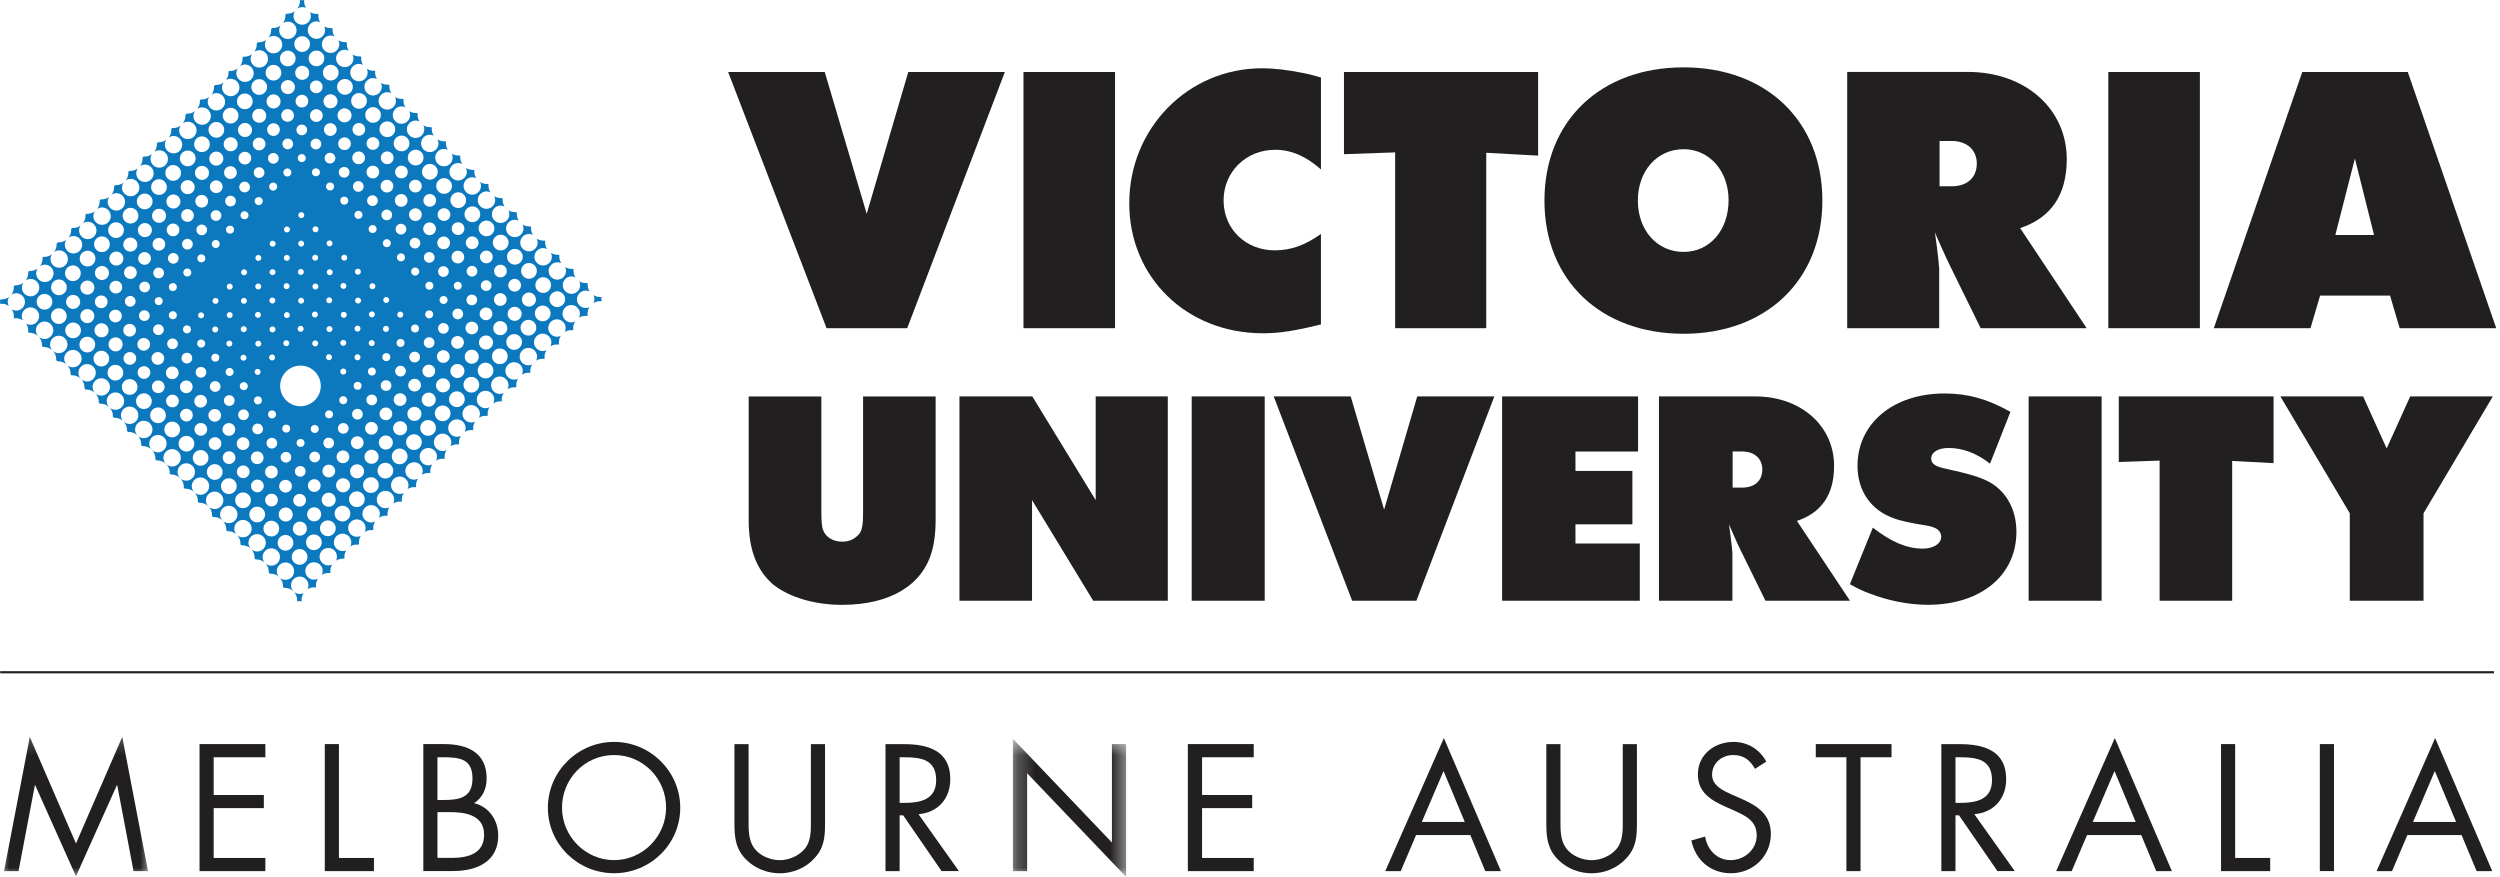 <svg width="134" height="47" viewBox="0 0 134 47" fill="none" xmlns="http://www.w3.org/2000/svg">
<path d="M44.206 3.859L46.456 11.461L48.684 3.859H53.86L48.627 17.59H44.304L39.028 3.859H44.206Z" fill="#221F20"/>
<path d="M54.859 3.859H59.766V17.591H54.859V3.859Z" fill="#221F20"/>
<path d="M70.801 9.08C70 8.374 69.221 8.029 68.345 8.029C66.785 8.029 65.584 9.214 65.584 10.744C65.584 12.273 66.764 13.418 68.326 13.418C69.221 13.418 69.964 13.133 70.802 12.539V17.39C69.412 17.733 68.574 17.864 67.699 17.864C63.589 17.864 60.528 14.863 60.528 10.895C60.528 6.869 63.684 3.66 67.64 3.66C68.309 3.66 69.051 3.753 69.812 3.906C70.136 3.963 70.327 4.021 70.803 4.154V9.08H70.801Z" fill="#221F20"/>
<path d="M72.037 3.859H82.443V8.342L79.663 8.189V17.59H74.779V8.168L72.037 8.265V3.859Z" fill="#221F20"/>
<path d="M90.239 7.997C91.625 7.997 92.652 9.164 92.652 10.731C92.652 12.336 91.645 13.503 90.239 13.503C88.816 13.503 87.789 12.336 87.789 10.751C87.789 9.164 88.816 7.997 90.239 7.997ZM82.782 10.751C82.782 15.022 85.79 17.89 90.239 17.89C94.669 17.89 97.679 15.022 97.679 10.751C97.679 6.478 94.669 3.61 90.239 3.61C85.79 3.61 82.782 6.478 82.782 10.751Z" fill="#221F20"/>
<path d="M103.961 7.556H104.607C105.423 7.556 105.956 8.033 105.956 8.76C105.956 9.525 105.442 9.985 104.607 9.985H103.961V7.556ZM99.008 17.59H103.941V14.396C103.941 14.359 103.922 14.189 103.902 13.961C103.847 13.447 103.809 13.142 103.712 12.455C103.998 13.142 104.152 13.447 104.322 13.828L104.511 14.225L106.163 17.59H111.845L108.28 12.226C109.941 11.672 110.778 10.447 110.778 8.533C110.778 5.829 108.549 3.855 105.479 3.855H99.01V17.587" fill="#221F20"/>
<path d="M113.005 3.859H117.913V17.591H113.005V3.859Z" fill="#221F20"/>
<path d="M126.222 8.494L127.248 12.597H125.174L126.223 8.494M118.667 17.59H123.843L124.357 15.843H128.106L128.622 17.59H133.798L129.057 3.858H123.402L118.661 17.59" fill="#221F20"/>
<path d="M50.15 27.892C50.15 28.502 50.09 29.051 49.953 29.536C49.451 31.373 47.703 32.42 45.134 32.42C43.676 32.42 42.343 32.025 41.478 31.358C40.584 30.614 40.129 29.49 40.129 27.892V21.252H44.024V27.42C44.024 27.967 44.054 28.287 44.131 28.439C44.269 28.806 44.678 29.034 45.135 29.034C45.423 29.034 45.655 28.958 45.85 28.806C46.183 28.575 46.261 28.333 46.261 27.42V21.252H50.15V27.892Z" fill="#221F20"/>
<path d="M51.426 21.248H55.332L58.729 26.807V21.248H62.594V32.2H58.596L55.317 26.807V32.2H51.426V21.248Z" fill="#221F20"/>
<path d="M63.875 21.248H67.788V32.2H63.875V21.248Z" fill="#221F20"/>
<path d="M72.397 21.248L74.188 27.317L75.964 21.248H80.096L75.918 32.2H72.476L68.27 21.248H72.397Z" fill="#221F20"/>
<path d="M80.513 21.248H87.8V24.202H84.445V25.242H87.496V28.104H84.445V29.132H87.893V32.2H80.513V21.248Z" fill="#221F20"/>
<path d="M92.869 24.2H93.384C94.036 24.2 94.46 24.582 94.46 25.16C94.46 25.772 94.05 26.135 93.384 26.135H92.869V24.2ZM88.922 32.2H92.857V29.655C92.857 29.624 92.841 29.488 92.826 29.307C92.78 28.895 92.75 28.654 92.674 28.104C92.902 28.654 93.022 28.895 93.158 29.2L93.31 29.518L94.629 32.2H99.159L96.315 27.921C97.638 27.48 98.307 26.505 98.307 24.978C98.307 22.822 96.529 21.248 94.082 21.248H88.921V32.2" fill="#221F20"/>
<path d="M100.383 28.28C101.355 29.041 102.204 29.406 103.056 29.406C103.635 29.406 104.05 29.146 104.05 28.767C104.05 28.554 103.896 28.356 103.665 28.28C103.528 28.216 103.422 28.189 102.814 28.096C102.16 27.975 101.825 27.898 101.537 27.792C100.291 27.365 99.562 26.314 99.562 24.973C99.562 22.696 101.477 21.091 104.219 21.091C105.495 21.091 106.513 21.38 107.76 22.076L106.666 24.852C105.92 24.272 105.19 24.012 104.431 24.012C103.883 24.012 103.513 24.242 103.513 24.576C103.513 24.866 103.744 25.02 104.385 25.142L105.1 25.309C105.892 25.507 106.24 25.628 106.666 25.856C107.563 26.376 108.08 27.334 108.08 28.506C108.08 30.845 106.164 32.418 103.331 32.418C102.313 32.418 101.191 32.192 100.218 31.814C99.852 31.677 99.641 31.587 99.154 31.314L100.384 28.28" fill="#221F20"/>
<path d="M108.735 21.248H112.647V32.2H108.735V21.248Z" fill="#221F20"/>
<path d="M113.567 21.248H121.863V24.825L119.645 24.706V32.2H115.755V24.688L113.567 24.764V21.248Z" fill="#221F20"/>
<path d="M126.664 21.248L127.925 24.038L129.186 21.248H133.616L129.901 27.512V32.2H125.949V27.512L122.228 21.248H126.664Z" fill="#221F20"/>
<path d="M15.937 0.463C16.078 0.367 16.256 0.355 16.405 0.425C16.322 0.298 16.289 0.146 16.305 0C16.229 0.014 16.153 0.016 16.078 0L16.075 0.003C16.086 0.163 16.04 0.325 15.937 0.458" fill="#0C79BF"/>
<path d="M0.478 16.406C0.388 16.252 0.394 16.059 0.494 15.909C0.361 16.013 0.196 16.061 0.037 16.048L0 16.082C0.011 16.146 0.011 16.208 0.003 16.272L0.014 16.285C0.175 16.265 0.341 16.307 0.478 16.406Z" fill="#0C79BF"/>
<path d="M31.595 16.461C31.422 16.547 31.207 16.516 31.061 16.372C30.879 16.192 30.879 15.896 31.061 15.714C31.21 15.566 31.429 15.538 31.604 15.629C31.522 15.502 31.489 15.352 31.502 15.206L31.47 15.173C31.324 15.187 31.174 15.154 31.045 15.071C31.135 15.246 31.108 15.468 30.961 15.614C30.779 15.796 30.484 15.796 30.3 15.614C30.12 15.432 30.12 15.137 30.3 14.954C30.449 14.806 30.67 14.779 30.845 14.87C30.762 14.742 30.729 14.593 30.744 14.445L30.707 14.409C30.561 14.424 30.412 14.391 30.286 14.309C30.376 14.484 30.349 14.706 30.202 14.853C30.02 15.035 29.725 15.035 29.543 14.853C29.361 14.671 29.361 14.376 29.543 14.196C29.689 14.049 29.91 14.021 30.086 14.11C30 13.983 29.967 13.831 29.981 13.685L29.95 13.652C29.804 13.668 29.655 13.633 29.526 13.55C29.616 13.726 29.589 13.948 29.441 14.094C29.259 14.276 28.965 14.276 28.783 14.094C28.599 13.912 28.599 13.617 28.783 13.436C28.93 13.288 29.149 13.259 29.325 13.351C29.242 13.222 29.208 13.07 29.222 12.926L29.192 12.894C29.045 12.907 28.894 12.874 28.767 12.793C28.857 12.967 28.828 13.188 28.682 13.335C28.498 13.517 28.204 13.517 28.022 13.335C27.84 13.154 27.84 12.859 28.022 12.677C28.17 12.529 28.39 12.501 28.567 12.592C28.483 12.463 28.451 12.313 28.466 12.167L28.429 12.133C28.284 12.147 28.136 12.114 28.007 12.032C28.097 12.207 28.068 12.429 27.922 12.575C27.74 12.757 27.447 12.757 27.262 12.575C27.08 12.393 27.08 12.098 27.262 11.916C27.41 11.77 27.63 11.742 27.806 11.832C27.722 11.703 27.689 11.553 27.703 11.405L27.669 11.371C27.524 11.385 27.375 11.352 27.246 11.271C27.338 11.447 27.311 11.667 27.163 11.816C26.981 11.998 26.685 11.998 26.503 11.816C26.323 11.634 26.323 11.338 26.503 11.158C26.651 11.011 26.87 10.981 27.044 11.072C26.963 10.944 26.928 10.792 26.943 10.645L26.913 10.615C26.764 10.628 26.616 10.595 26.489 10.513C26.579 10.689 26.55 10.91 26.404 11.056C26.221 11.238 25.927 11.238 25.744 11.056C25.562 10.875 25.562 10.58 25.744 10.397C25.892 10.25 26.112 10.223 26.287 10.314C26.204 10.184 26.171 10.033 26.185 9.887L26.152 9.856C26.006 9.872 25.857 9.837 25.728 9.754C25.819 9.929 25.791 10.149 25.644 10.297C25.463 10.48 25.167 10.48 24.985 10.297C24.802 10.114 24.802 9.82 24.985 9.638C25.131 9.491 25.353 9.462 25.526 9.554C25.446 9.425 25.412 9.276 25.428 9.128L25.401 9.103C25.253 9.117 25.1 9.081 24.971 8.998C25.058 9.173 25.031 9.392 24.885 9.535C24.702 9.718 24.407 9.718 24.226 9.535C24.044 9.355 24.044 9.06 24.226 8.876C24.374 8.729 24.597 8.702 24.773 8.795C24.693 8.669 24.66 8.52 24.673 8.375L24.63 8.332C24.487 8.348 24.338 8.315 24.209 8.232C24.299 8.408 24.272 8.629 24.125 8.778C23.944 8.96 23.648 8.96 23.466 8.778C23.284 8.596 23.284 8.299 23.466 8.118C23.612 7.97 23.832 7.944 24.007 8.033C23.924 7.904 23.89 7.752 23.904 7.606L23.873 7.573C23.728 7.588 23.576 7.553 23.449 7.473C23.54 7.648 23.513 7.87 23.366 8.017C23.182 8.199 22.889 8.199 22.707 8.017C22.524 7.835 22.524 7.54 22.707 7.36C22.853 7.211 23.072 7.185 23.247 7.274C23.165 7.145 23.13 6.993 23.145 6.847L23.112 6.814C22.966 6.829 22.817 6.796 22.69 6.713C22.782 6.889 22.754 7.111 22.605 7.258C22.424 7.44 22.13 7.44 21.947 7.258C21.763 7.077 21.763 6.782 21.947 6.598C22.093 6.452 22.313 6.424 22.488 6.514C22.405 6.385 22.37 6.235 22.385 6.087L22.356 6.058C22.209 6.071 22.06 6.037 21.931 5.957C22.021 6.131 21.992 6.351 21.846 6.498C21.663 6.68 21.37 6.68 21.188 6.498C21.006 6.316 21.006 6.023 21.188 5.841C21.334 5.695 21.556 5.665 21.73 5.755C21.649 5.627 21.614 5.476 21.629 5.331L21.597 5.3C21.451 5.314 21.299 5.281 21.172 5.198C21.261 5.371 21.234 5.593 21.087 5.739C20.904 5.921 20.609 5.921 20.426 5.739C20.246 5.559 20.246 5.262 20.426 5.08C20.575 4.933 20.797 4.904 20.973 4.996C20.891 4.869 20.857 4.72 20.873 4.572L20.835 4.536C20.689 4.551 20.541 4.518 20.412 4.436C20.505 4.612 20.476 4.833 20.329 4.98C20.145 5.164 19.85 5.164 19.669 4.98C19.487 4.798 19.487 4.503 19.669 4.323C19.815 4.175 20.035 4.147 20.211 4.236C20.128 4.108 20.092 3.956 20.108 3.81L20.09 3.789C19.939 3.806 19.786 3.769 19.657 3.683C19.743 3.858 19.714 4.075 19.568 4.221C19.388 4.403 19.091 4.403 18.91 4.221C18.728 4.039 18.728 3.743 18.91 3.563C19.06 3.412 19.282 3.385 19.459 3.481C19.381 3.354 19.348 3.206 19.362 3.063L19.319 3.02C19.173 3.036 19.021 3.001 18.894 2.918C18.984 3.094 18.955 3.315 18.809 3.461C18.628 3.643 18.332 3.643 18.151 3.461C17.967 3.279 17.967 2.986 18.151 2.804C18.297 2.656 18.519 2.628 18.693 2.719C18.61 2.59 18.577 2.44 18.592 2.294L18.556 2.257C18.41 2.272 18.261 2.238 18.134 2.158C18.225 2.334 18.198 2.555 18.049 2.702C17.867 2.884 17.574 2.884 17.39 2.702C17.207 2.522 17.207 2.227 17.39 2.043C17.536 1.896 17.757 1.867 17.932 1.957C17.849 1.829 17.814 1.678 17.83 1.531L17.803 1.505C17.66 1.522 17.509 1.492 17.38 1.415C17.463 1.587 17.433 1.8 17.29 1.945C17.108 2.126 16.813 2.126 16.631 1.945C16.45 1.76 16.45 1.466 16.631 1.284C16.775 1.141 16.986 1.11 17.158 1.193C17.081 1.064 17.051 0.914 17.067 0.769L17.04 0.742C16.893 0.759 16.74 0.727 16.613 0.649C16.7 0.823 16.672 1.042 16.525 1.189C16.344 1.37 16.05 1.37 15.867 1.189C15.705 1.027 15.688 0.776 15.814 0.596C15.679 0.697 15.517 0.745 15.357 0.732L15.297 0.792C15.31 0.949 15.265 1.111 15.164 1.244C15.344 1.117 15.596 1.134 15.759 1.294C15.941 1.476 15.941 1.773 15.759 1.955C15.578 2.136 15.284 2.136 15.101 1.955C14.94 1.794 14.922 1.545 15.043 1.363C14.912 1.469 14.747 1.515 14.587 1.504L14.532 1.557C14.544 1.715 14.499 1.877 14.398 2.009C14.579 1.883 14.83 1.9 14.993 2.062C15.175 2.244 15.175 2.537 14.993 2.722C14.811 2.904 14.517 2.904 14.335 2.722C14.174 2.559 14.154 2.311 14.28 2.129C14.146 2.234 13.982 2.28 13.822 2.267L13.763 2.325C13.775 2.484 13.73 2.643 13.63 2.777C13.81 2.648 14.065 2.665 14.229 2.829C14.409 3.011 14.409 3.305 14.229 3.487C14.047 3.669 13.75 3.669 13.57 3.487C13.41 3.328 13.389 3.079 13.513 2.898C13.378 3.003 13.213 3.05 13.053 3.037L12.999 3.092C13.01 3.249 12.966 3.412 12.866 3.544C13.047 3.415 13.299 3.431 13.463 3.594C13.644 3.776 13.644 4.071 13.463 4.253C13.279 4.435 12.986 4.435 12.804 4.253C12.643 4.094 12.625 3.845 12.747 3.663C12.613 3.769 12.447 3.815 12.287 3.803L12.247 3.842C12.26 4.004 12.211 4.168 12.108 4.301C12.288 4.18 12.536 4.2 12.697 4.36C12.878 4.542 12.878 4.837 12.697 5.019C12.515 5.202 12.22 5.202 12.038 5.019C11.875 4.857 11.857 4.602 11.988 4.42C11.854 4.522 11.694 4.566 11.537 4.555L11.469 4.621C11.482 4.78 11.436 4.942 11.335 5.075C11.515 4.947 11.769 4.964 11.929 5.126C12.111 5.31 12.111 5.603 11.929 5.786C11.749 5.968 11.454 5.968 11.27 5.786C11.11 5.626 11.091 5.375 11.216 5.194C11.083 5.298 10.919 5.345 10.758 5.332L10.713 5.378C10.725 5.539 10.679 5.703 10.573 5.837C10.755 5.715 11.004 5.733 11.164 5.894C11.346 6.074 11.346 6.371 11.164 6.552C10.982 6.734 10.686 6.734 10.504 6.552C10.342 6.389 10.325 6.136 10.454 5.955C10.321 6.057 10.161 6.101 10.002 6.089L9.939 6.152C9.95 6.312 9.906 6.474 9.803 6.607C9.984 6.481 10.236 6.497 10.398 6.66C10.579 6.842 10.579 7.137 10.398 7.319C10.216 7.5 9.92 7.5 9.74 7.319C9.578 7.157 9.559 6.908 9.685 6.726C9.552 6.83 9.389 6.876 9.228 6.863L9.18 6.912C9.193 7.072 9.145 7.235 9.041 7.37C9.223 7.246 9.472 7.264 9.632 7.425C9.813 7.608 9.813 7.901 9.632 8.083C9.45 8.266 9.155 8.266 8.972 8.083C8.812 7.921 8.793 7.669 8.921 7.487C8.789 7.589 8.627 7.634 8.467 7.622L8.409 7.682C8.421 7.843 8.375 8.004 8.272 8.138C8.454 8.013 8.703 8.03 8.866 8.192C9.048 8.374 9.048 8.669 8.866 8.851C8.683 9.033 8.388 9.033 8.207 8.851C8.044 8.687 8.027 8.438 8.152 8.256C8.021 8.36 7.857 8.405 7.699 8.392L7.64 8.451C7.653 8.609 7.607 8.772 7.504 8.905C7.686 8.779 7.937 8.796 8.099 8.958C8.282 9.14 8.282 9.433 8.099 9.617C7.918 9.799 7.623 9.799 7.44 9.617C7.28 9.456 7.261 9.206 7.387 9.024C7.252 9.128 7.091 9.173 6.93 9.16L6.879 9.213C6.89 9.373 6.844 9.537 6.741 9.67C6.923 9.544 7.174 9.564 7.333 9.724C7.516 9.906 7.516 10.202 7.333 10.383C7.152 10.565 6.856 10.565 6.675 10.383C6.513 10.221 6.495 9.969 6.622 9.79C6.489 9.892 6.326 9.936 6.167 9.925L6.117 9.975C6.128 10.136 6.082 10.301 5.978 10.434C6.158 10.311 6.407 10.33 6.568 10.49C6.748 10.672 6.748 10.969 6.568 11.149C6.386 11.331 6.09 11.331 5.908 11.149C5.745 10.987 5.729 10.734 5.858 10.552C5.724 10.652 5.563 10.696 5.405 10.685L5.342 10.746C5.354 10.908 5.309 11.07 5.206 11.203C5.388 11.077 5.639 11.095 5.8 11.256C5.982 11.438 5.982 11.733 5.8 11.915C5.619 12.097 5.325 12.097 5.14 11.915C4.98 11.753 4.961 11.503 5.087 11.324C4.954 11.425 4.792 11.473 4.632 11.458L4.583 11.508C4.593 11.67 4.549 11.835 4.443 11.968C4.625 11.843 4.874 11.862 5.034 12.022C5.216 12.204 5.216 12.501 5.034 12.681C4.852 12.863 4.557 12.863 4.376 12.681C4.212 12.519 4.197 12.267 4.323 12.085C4.192 12.187 4.029 12.231 3.872 12.22L3.814 12.276C3.827 12.436 3.781 12.601 3.677 12.733C3.857 12.61 4.108 12.628 4.268 12.788C4.45 12.97 4.45 13.265 4.268 13.449C4.088 13.63 3.791 13.63 3.61 13.449C3.448 13.285 3.431 13.033 3.558 12.851C3.425 12.954 3.262 13 3.104 12.989L3.034 13.058C3.045 13.215 3.002 13.373 2.902 13.506C3.084 13.377 3.34 13.391 3.504 13.556C3.685 13.738 3.685 14.033 3.504 14.215C3.322 14.396 3.025 14.396 2.843 14.215C2.684 14.056 2.664 13.809 2.786 13.627C2.652 13.733 2.485 13.779 2.324 13.768L2.278 13.809C2.289 13.97 2.245 14.133 2.142 14.266C2.324 14.142 2.574 14.16 2.733 14.321C2.916 14.502 2.916 14.799 2.733 14.981C2.553 15.161 2.258 15.161 2.076 14.981C1.914 14.818 1.897 14.567 2.022 14.386C1.89 14.487 1.727 14.533 1.568 14.523L1.512 14.577C1.523 14.737 1.479 14.899 1.376 15.032C1.556 14.908 1.807 14.925 1.969 15.087C2.15 15.268 2.15 15.563 1.969 15.747C1.787 15.929 1.492 15.929 1.31 15.747C1.148 15.584 1.131 15.334 1.257 15.152C1.122 15.254 0.959 15.302 0.8 15.29L0.74 15.349C0.75 15.508 0.706 15.669 0.605 15.801C0.787 15.674 1.039 15.69 1.201 15.854C1.383 16.036 1.383 16.331 1.201 16.513C1.046 16.668 0.809 16.689 0.63 16.58C0.723 16.715 0.76 16.877 0.741 17.031L0.773 17.063C0.93 17.043 1.092 17.081 1.23 17.176C1.127 16.997 1.151 16.765 1.303 16.613C1.485 16.431 1.78 16.431 1.963 16.613C2.145 16.794 2.145 17.088 1.963 17.272C1.808 17.425 1.576 17.449 1.399 17.345C1.492 17.481 1.529 17.643 1.509 17.8L1.548 17.837C1.731 17.825 1.917 17.89 2.059 18.029C2.199 18.17 2.262 18.356 2.252 18.539L2.311 18.599C2.495 18.589 2.682 18.652 2.822 18.793C2.962 18.933 3.025 19.119 3.014 19.302L3.08 19.369C3.263 19.358 3.452 19.421 3.592 19.561C3.733 19.702 3.794 19.889 3.784 20.073L3.827 20.116C4.01 20.104 4.198 20.167 4.338 20.307C4.479 20.448 4.542 20.635 4.53 20.817L4.592 20.882C4.775 20.869 4.963 20.933 5.102 21.072C5.242 21.212 5.306 21.398 5.295 21.583L5.349 21.638C5.534 21.626 5.719 21.691 5.861 21.829C6.001 21.97 6.064 22.157 6.052 22.341L6.105 22.394C6.287 22.382 6.476 22.445 6.617 22.586C6.755 22.729 6.82 22.913 6.808 23.097L6.866 23.154C7.049 23.143 7.235 23.206 7.377 23.346C7.516 23.485 7.579 23.672 7.569 23.857L7.625 23.913C7.808 23.9 7.995 23.966 8.136 24.105C8.275 24.245 8.341 24.433 8.328 24.615L8.394 24.682C8.578 24.671 8.764 24.733 8.905 24.875C9.047 25.014 9.11 25.203 9.098 25.385L9.148 25.435C9.331 25.424 9.518 25.489 9.658 25.628C9.798 25.767 9.863 25.955 9.851 26.14L9.906 26.194C10.088 26.183 10.275 26.246 10.415 26.384C10.554 26.525 10.619 26.712 10.607 26.896L10.663 26.95C10.846 26.939 11.033 27.003 11.173 27.142C11.315 27.284 11.376 27.471 11.365 27.653L11.425 27.713C11.607 27.699 11.794 27.765 11.935 27.904C12.075 28.044 12.138 28.23 12.128 28.415L12.185 28.472C12.369 28.461 12.556 28.524 12.697 28.666C12.837 28.804 12.9 28.992 12.888 29.175L12.944 29.23C13.126 29.218 13.315 29.281 13.454 29.423C13.594 29.562 13.657 29.75 13.647 29.931L13.702 29.986C13.885 29.976 14.073 30.037 14.211 30.18C14.353 30.319 14.416 30.507 14.405 30.689L14.465 30.749C14.648 30.739 14.834 30.802 14.976 30.941C15.115 31.081 15.179 31.27 15.168 31.452L15.224 31.509C15.407 31.498 15.595 31.561 15.735 31.7C15.875 31.84 15.938 32.031 15.927 32.212L15.944 32.227C16.02 32.217 16.094 32.221 16.169 32.234L16.172 32.232C16.152 32.081 16.183 31.923 16.269 31.787C16.096 31.874 15.88 31.844 15.735 31.7C15.553 31.518 15.553 31.221 15.735 31.041C15.918 30.859 16.212 30.859 16.394 31.041C16.54 31.186 16.568 31.406 16.48 31.581C16.613 31.499 16.767 31.468 16.916 31.486L16.944 31.462C16.922 31.309 16.955 31.151 17.04 31.018C16.865 31.107 16.646 31.078 16.5 30.934C16.318 30.749 16.318 30.455 16.5 30.275C16.683 30.092 16.977 30.092 17.158 30.275C17.306 30.418 17.333 30.637 17.246 30.812C17.379 30.729 17.536 30.696 17.688 30.717L17.71 30.695C17.691 30.543 17.723 30.385 17.807 30.252C17.631 30.341 17.412 30.312 17.266 30.165C17.084 29.984 17.084 29.691 17.266 29.506C17.449 29.326 17.743 29.326 17.926 29.506C18.07 29.654 18.099 29.871 18.012 30.047C18.146 29.961 18.302 29.928 18.456 29.95L18.464 29.941C18.443 29.785 18.477 29.625 18.566 29.49C18.391 29.575 18.178 29.543 18.032 29.4C17.85 29.218 17.85 28.923 18.032 28.741C18.214 28.559 18.51 28.559 18.691 28.741C18.838 28.887 18.867 29.112 18.775 29.288C18.905 29.207 19.061 29.175 19.21 29.197L19.245 29.161C19.225 29.008 19.256 28.853 19.339 28.72C19.166 28.809 18.944 28.782 18.798 28.634C18.616 28.452 18.616 28.159 18.798 27.977C18.98 27.794 19.276 27.794 19.458 27.977C19.603 28.121 19.631 28.339 19.544 28.514C19.677 28.426 19.837 28.396 19.989 28.416L20.012 28.393C19.992 28.243 20.024 28.086 20.107 27.952C19.93 28.044 19.712 28.014 19.564 27.869C19.382 27.688 19.382 27.392 19.564 27.211C19.746 27.029 20.041 27.029 20.223 27.211C20.369 27.357 20.399 27.572 20.311 27.748C20.445 27.662 20.604 27.629 20.758 27.65L20.773 27.633C20.753 27.481 20.784 27.324 20.87 27.191C20.695 27.276 20.476 27.251 20.331 27.103C20.148 26.921 20.148 26.627 20.331 26.445C20.513 26.263 20.808 26.263 20.99 26.445C21.136 26.591 21.165 26.81 21.076 26.987C21.208 26.901 21.367 26.87 21.517 26.889L21.547 26.861C21.526 26.709 21.557 26.555 21.642 26.422C21.464 26.513 21.244 26.485 21.096 26.339C20.914 26.157 20.914 25.86 21.096 25.678C21.278 25.497 21.573 25.497 21.755 25.678C21.901 25.823 21.93 26.041 21.844 26.214C21.978 26.128 22.137 26.095 22.29 26.115L22.306 26.101C22.286 25.949 22.319 25.792 22.402 25.657C22.227 25.747 22.008 25.719 21.862 25.573C21.68 25.391 21.68 25.094 21.862 24.913C22.044 24.731 22.339 24.731 22.522 24.913C22.668 25.06 22.696 25.278 22.608 25.454C22.741 25.365 22.899 25.336 23.051 25.356L23.069 25.336C23.049 25.184 23.082 25.027 23.168 24.894C22.993 24.981 22.774 24.953 22.63 24.806C22.446 24.625 22.446 24.33 22.63 24.146C22.81 23.967 23.105 23.967 23.287 24.146C23.433 24.294 23.462 24.513 23.373 24.688C23.508 24.605 23.664 24.573 23.814 24.592L23.838 24.567C23.818 24.417 23.85 24.261 23.934 24.125C23.759 24.214 23.54 24.186 23.394 24.04C23.212 23.86 23.212 23.564 23.394 23.38C23.576 23.198 23.873 23.198 24.053 23.38C24.201 23.528 24.228 23.745 24.139 23.92C24.274 23.836 24.431 23.804 24.583 23.824L24.607 23.798C24.589 23.649 24.619 23.492 24.703 23.36C24.528 23.449 24.308 23.422 24.16 23.274C23.979 23.093 23.979 22.799 24.16 22.614C24.342 22.432 24.637 22.432 24.819 22.614C24.965 22.762 24.994 22.978 24.908 23.153C25.043 23.067 25.2 23.034 25.353 23.054L25.369 23.04C25.348 22.888 25.379 22.73 25.466 22.594C25.292 22.681 25.071 22.654 24.927 22.508C24.745 22.326 24.745 22.03 24.927 21.848C25.11 21.666 25.403 21.666 25.585 21.85C25.733 21.996 25.76 22.216 25.672 22.389C25.806 22.305 25.963 22.273 26.114 22.294L26.142 22.265C26.122 22.113 26.154 21.96 26.237 21.827C26.061 21.917 25.84 21.89 25.693 21.742C25.511 21.56 25.511 21.264 25.693 21.084C25.874 20.9 26.169 20.9 26.353 21.084C26.496 21.227 26.526 21.444 26.439 21.619C26.573 21.533 26.734 21.499 26.887 21.52L26.898 21.509C26.878 21.356 26.911 21.197 26.997 21.064C26.822 21.151 26.603 21.122 26.459 20.976C26.277 20.793 26.277 20.499 26.459 20.317C26.64 20.136 26.936 20.136 27.117 20.317C27.265 20.465 27.294 20.684 27.203 20.859C27.335 20.776 27.492 20.744 27.643 20.764L27.676 20.731C27.656 20.582 27.686 20.428 27.769 20.294C27.594 20.386 27.371 20.359 27.225 20.21C27.043 20.027 27.043 19.733 27.225 19.551C27.407 19.368 27.702 19.368 27.883 19.551C28.028 19.696 28.057 19.912 27.971 20.085C28.107 20 28.267 19.965 28.42 19.985L28.428 19.98C28.407 19.826 28.441 19.666 28.526 19.531C28.352 19.617 28.137 19.59 27.991 19.444C27.809 19.262 27.809 18.967 27.991 18.785C28.173 18.602 28.466 18.603 28.649 18.785C28.797 18.931 28.826 19.153 28.734 19.329C28.867 19.246 29.022 19.215 29.172 19.235L29.194 19.213C29.172 19.06 29.205 18.901 29.294 18.767C29.119 18.851 28.903 18.823 28.758 18.678C28.575 18.496 28.575 18.203 28.758 18.021C28.94 17.839 29.234 17.839 29.416 18.021C29.564 18.167 29.592 18.387 29.5 18.563C29.633 18.482 29.788 18.45 29.938 18.47L29.963 18.446C29.942 18.291 29.974 18.134 30.06 17.999C29.888 18.088 29.671 18.058 29.523 17.912C29.341 17.73 29.341 17.436 29.523 17.253C29.705 17.07 30 17.07 30.183 17.253C30.329 17.399 30.358 17.618 30.266 17.796C30.401 17.711 30.557 17.68 30.707 17.701L30.726 17.68C30.707 17.525 30.74 17.368 30.825 17.233C30.651 17.319 30.435 17.292 30.289 17.146C30.107 16.964 30.107 16.669 30.289 16.487C30.471 16.304 30.766 16.304 30.949 16.487C31.095 16.635 31.122 16.855 31.032 17.028C31.167 16.945 31.323 16.915 31.472 16.935L31.498 16.91C31.476 16.755 31.509 16.596 31.595 16.461ZM15.63 30.944C15.449 31.125 15.152 31.125 14.972 30.944C14.79 30.762 14.79 30.465 14.972 30.285C15.154 30.102 15.449 30.102 15.63 30.285C15.812 30.465 15.812 30.762 15.63 30.944ZM14.872 30.185C14.69 30.365 14.395 30.365 14.211 30.185C14.031 30.002 14.031 29.706 14.211 29.526C14.395 29.344 14.69 29.344 14.872 29.526C15.053 29.706 15.053 30.002 14.872 30.185ZM14.111 29.424C13.929 29.606 13.634 29.606 13.453 29.424C13.271 29.243 13.271 28.946 13.453 28.764C13.634 28.584 13.929 28.584 14.111 28.764C14.293 28.946 14.293 29.243 14.111 29.424ZM13.352 28.666C13.171 28.847 12.876 28.847 12.694 28.666C12.512 28.482 12.512 28.187 12.694 28.004C12.876 27.823 13.171 27.823 13.352 28.004C13.534 28.187 13.534 28.482 13.352 28.666ZM12.592 27.905C12.41 28.087 12.117 28.087 11.933 27.905C11.751 27.725 11.751 27.43 11.933 27.245C12.117 27.065 12.41 27.065 12.592 27.245C12.775 27.43 12.775 27.725 12.592 27.905ZM11.833 27.148C11.651 27.328 11.355 27.328 11.174 27.148C10.992 26.963 10.992 26.668 11.174 26.489C11.355 26.304 11.651 26.304 11.833 26.489C12.016 26.668 12.016 26.963 11.833 27.148ZM11.074 26.386C10.892 26.568 10.597 26.568 10.415 26.386C10.234 26.204 10.234 25.909 10.415 25.729C10.597 25.547 10.892 25.547 11.074 25.729C11.255 25.909 11.255 26.204 11.074 26.386ZM10.314 25.627C10.133 25.81 9.837 25.81 9.655 25.627C9.473 25.445 9.473 25.152 9.655 24.967C9.837 24.787 10.133 24.787 10.314 24.967C10.497 25.152 10.497 25.445 10.314 25.627ZM9.555 24.868C9.373 25.05 9.078 25.05 8.896 24.868C8.713 24.685 8.713 24.391 8.896 24.209C9.078 24.026 9.373 24.026 9.555 24.209C9.737 24.391 9.737 24.685 9.555 24.868ZM8.794 24.109C8.613 24.291 8.318 24.291 8.136 24.109C7.954 23.926 7.954 23.631 8.136 23.449C8.318 23.269 8.613 23.269 8.794 23.449C8.976 23.631 8.976 23.926 8.794 24.109ZM8.036 23.349C7.854 23.531 7.559 23.531 7.377 23.349C7.196 23.167 7.196 22.871 7.377 22.69C7.559 22.508 7.854 22.508 8.036 22.69C8.217 22.871 8.217 23.167 8.036 23.349ZM7.277 22.59C7.095 22.77 6.8 22.77 6.618 22.59C6.435 22.408 6.435 22.112 6.618 21.93C6.8 21.748 7.095 21.748 7.277 21.93C7.459 22.112 7.459 22.408 7.277 22.59ZM6.516 21.829C6.334 22.011 6.039 22.011 5.858 21.829C5.676 21.649 5.676 21.351 5.858 21.171C6.039 20.988 6.334 20.988 6.516 21.171C6.7 21.351 6.7 21.649 6.516 21.829ZM5.757 21.071C5.576 21.251 5.281 21.251 5.099 21.071C4.917 20.887 4.917 20.592 5.099 20.41C5.281 20.229 5.576 20.229 5.757 20.41C5.939 20.592 5.939 20.887 5.757 21.071ZM4.998 20.31C4.817 20.494 4.52 20.494 4.34 20.31C4.158 20.128 4.158 19.834 4.34 19.652C4.522 19.47 4.817 19.47 4.998 19.652C5.18 19.834 5.18 20.128 4.998 20.31ZM4.238 19.551C4.058 19.733 3.763 19.733 3.579 19.551C3.396 19.369 3.396 19.075 3.579 18.891C3.763 18.711 4.058 18.711 4.238 18.891C4.42 19.075 4.42 19.369 4.238 19.551ZM3.479 18.793C3.296 18.974 3.001 18.974 2.821 18.793C2.639 18.611 2.639 18.316 2.821 18.132C3.001 17.951 3.296 17.951 3.479 18.132C3.661 18.316 3.661 18.609 3.479 18.793ZM2.72 18.032C2.538 18.215 2.243 18.215 2.06 18.032C1.878 17.85 1.878 17.557 2.06 17.373C2.243 17.19 2.537 17.19 2.72 17.373C2.902 17.557 2.902 17.85 2.72 18.032ZM16.358 30.146C16.193 30.314 15.927 30.314 15.762 30.146C15.598 29.984 15.598 29.716 15.762 29.552C15.927 29.389 16.193 29.389 16.358 29.552C16.523 29.716 16.523 29.984 16.358 30.146ZM15.6 29.393C15.437 29.556 15.171 29.556 15.006 29.393C14.841 29.227 14.841 28.96 15.006 28.796C15.171 28.633 15.437 28.633 15.6 28.796C15.767 28.96 15.767 29.227 15.6 29.393ZM14.841 28.633C14.675 28.794 14.409 28.794 14.246 28.633C14.08 28.466 14.08 28.199 14.246 28.037C14.409 27.871 14.675 27.871 14.841 28.037C15.005 28.199 15.005 28.466 14.841 28.633ZM14.084 27.874C13.919 28.04 13.652 28.04 13.487 27.874C13.324 27.712 13.324 27.443 13.487 27.278C13.652 27.116 13.919 27.116 14.084 27.278C14.249 27.443 14.249 27.712 14.084 27.874ZM13.324 27.116C13.16 27.278 12.893 27.278 12.728 27.116C12.563 26.95 12.563 26.685 12.728 26.519C12.891 26.354 13.16 26.354 13.324 26.519C13.487 26.685 13.487 26.95 13.324 27.116ZM12.565 26.356C12.4 26.52 12.132 26.52 11.969 26.356C11.804 26.19 11.804 25.925 11.969 25.759C12.132 25.594 12.4 25.594 12.565 25.759C12.729 25.925 12.729 26.19 12.565 26.356ZM11.807 25.597C11.641 25.762 11.375 25.762 11.21 25.597C11.046 25.431 11.046 25.166 11.21 25.001C11.375 24.837 11.641 24.837 11.807 25.001C11.97 25.166 11.97 25.431 11.807 25.597ZM11.051 24.839C10.886 25.006 10.619 25.006 10.456 24.839C10.291 24.675 10.291 24.41 10.456 24.247C10.619 24.081 10.886 24.081 11.051 24.247C11.214 24.41 11.214 24.675 11.051 24.839ZM10.291 24.079C10.125 24.245 9.858 24.245 9.695 24.079C9.529 23.916 9.529 23.648 9.695 23.485C9.858 23.322 10.125 23.322 10.291 23.485C10.456 23.648 10.456 23.916 10.291 24.079ZM9.528 23.319C9.364 23.482 9.098 23.482 8.933 23.319C8.769 23.155 8.769 22.886 8.933 22.723C9.097 22.558 9.364 22.558 9.528 22.723C9.692 22.886 9.692 23.154 9.528 23.319ZM8.769 22.558C8.603 22.723 8.338 22.723 8.172 22.558C8.008 22.394 8.008 22.126 8.172 21.961C8.338 21.798 8.603 21.798 8.769 21.961C8.932 22.126 8.932 22.394 8.769 22.558ZM8.011 21.802C7.847 21.966 7.579 21.966 7.416 21.802C7.251 21.636 7.251 21.369 7.416 21.205C7.579 21.041 7.847 21.041 8.011 21.205C8.174 21.369 8.174 21.636 8.011 21.802ZM7.248 21.041C7.085 21.204 6.818 21.204 6.652 21.041C6.489 20.875 6.489 20.608 6.652 20.442C6.818 20.279 7.083 20.279 7.248 20.442C7.413 20.608 7.413 20.875 7.248 21.041ZM6.483 20.273C6.319 20.438 6.052 20.438 5.888 20.273C5.723 20.111 5.723 19.842 5.888 19.677C6.052 19.513 6.319 19.513 6.483 19.677C6.648 19.842 6.648 20.11 6.483 20.273ZM5.73 19.52C5.566 19.684 5.299 19.684 5.135 19.52C4.97 19.355 4.97 19.089 5.135 18.926C5.299 18.759 5.566 18.759 5.73 18.926C5.895 19.089 5.895 19.355 5.73 19.52ZM4.977 18.767C4.812 18.933 4.546 18.933 4.381 18.767C4.217 18.603 4.217 18.337 4.381 18.171C4.546 18.008 4.812 18.008 4.977 18.171C5.143 18.337 5.143 18.603 4.977 18.767ZM4.215 18.006C4.051 18.17 3.784 18.17 3.621 18.006C3.455 17.84 3.455 17.575 3.621 17.411C3.784 17.246 4.051 17.246 4.215 17.411C4.38 17.575 4.38 17.84 4.215 18.006ZM3.451 17.242C3.287 17.405 3.02 17.405 2.855 17.242C2.692 17.077 2.692 16.811 2.855 16.646C3.02 16.481 3.287 16.481 3.451 16.646C3.615 16.811 3.615 17.077 3.451 17.242ZM2.683 16.473C2.518 16.637 2.252 16.637 2.087 16.473C1.923 16.308 1.923 16.043 2.087 15.877C2.252 15.714 2.518 15.714 2.683 15.877C2.848 16.042 2.848 16.308 2.683 16.473ZM17.123 29.364C16.956 29.53 16.69 29.53 16.525 29.364C16.362 29.201 16.362 28.935 16.525 28.769C16.69 28.607 16.956 28.607 17.123 28.769C17.287 28.935 17.287 29.201 17.123 29.364ZM4.414 16.676C4.562 16.53 4.799 16.53 4.947 16.676C5.094 16.824 5.094 17.063 4.947 17.209C4.799 17.356 4.562 17.356 4.414 17.209C4.268 17.063 4.268 16.824 4.414 16.676ZM3.654 16.447C3.506 16.301 3.506 16.063 3.654 15.916C3.801 15.77 4.039 15.77 4.187 15.916C4.334 16.063 4.334 16.301 4.187 16.447C4.039 16.596 3.801 16.596 3.654 16.447ZM5.176 17.438C5.322 17.289 5.561 17.289 5.709 17.438C5.855 17.584 5.855 17.822 5.709 17.971C5.561 18.117 5.322 18.117 5.176 17.971C5.029 17.822 5.029 17.584 5.176 17.438ZM5.929 18.191C6.077 18.045 6.314 18.045 6.462 18.191C6.609 18.338 6.609 18.578 6.462 18.725C6.314 18.871 6.077 18.871 5.929 18.725C5.783 18.576 5.783 18.338 5.929 18.191ZM14.038 26.287C13.904 26.42 13.689 26.42 13.554 26.287C13.421 26.155 13.421 25.939 13.554 25.806C13.689 25.671 13.904 25.671 14.038 25.806C14.17 25.941 14.17 26.155 14.038 26.287ZM14.793 26.562C14.926 26.695 14.926 26.91 14.793 27.043C14.661 27.178 14.445 27.178 14.312 27.043C14.178 26.91 14.178 26.695 14.312 26.562C14.445 26.429 14.661 26.429 14.793 26.562ZM9.751 22.491C9.618 22.357 9.618 22.143 9.751 22.009C9.886 21.875 10.1 21.875 10.234 22.009C10.367 22.142 10.367 22.357 10.234 22.491C10.1 22.624 9.886 22.624 9.751 22.491ZM13.276 25.528C13.145 25.661 12.928 25.661 12.797 25.528C12.664 25.395 12.664 25.18 12.797 25.047C12.928 24.913 13.145 24.913 13.276 25.047C13.411 25.18 13.411 25.395 13.276 25.528ZM12.52 24.771C12.387 24.904 12.171 24.904 12.038 24.771C11.905 24.637 11.905 24.423 12.038 24.29C12.171 24.155 12.387 24.155 12.52 24.29C12.652 24.423 12.652 24.637 12.52 24.771ZM11.766 24.016C11.633 24.148 11.418 24.148 11.285 24.016C11.15 23.883 11.15 23.667 11.285 23.534C11.418 23.402 11.633 23.402 11.766 23.534C11.899 23.667 11.899 23.883 11.766 24.016ZM11.004 23.254C10.871 23.387 10.656 23.387 10.523 23.254C10.39 23.121 10.39 22.906 10.523 22.772C10.656 22.639 10.871 22.639 11.004 22.772C11.137 22.906 11.137 23.121 11.004 23.254ZM9.485 21.735C9.353 21.868 9.135 21.868 9.004 21.735C8.87 21.603 8.87 21.387 9.004 21.253C9.135 21.119 9.353 21.119 9.485 21.253C9.618 21.387 9.618 21.603 9.485 21.735ZM8.723 20.973C8.59 21.105 8.374 21.105 8.24 20.973C8.109 20.84 8.109 20.625 8.24 20.492C8.374 20.359 8.59 20.359 8.723 20.492C8.856 20.625 8.856 20.84 8.723 20.973ZM7.958 20.209C7.825 20.34 7.609 20.34 7.477 20.209C7.344 20.076 7.344 19.861 7.477 19.726C7.609 19.594 7.825 19.594 7.958 19.726C8.091 19.861 8.091 20.076 7.958 20.209ZM7.201 19.451C7.069 19.584 6.853 19.584 6.72 19.451C6.586 19.319 6.586 19.105 6.72 18.97C6.853 18.838 7.069 18.838 7.201 18.97C7.335 19.103 7.335 19.319 7.201 19.451ZM15.049 27.312C15.197 27.165 15.434 27.165 15.58 27.312C15.728 27.458 15.728 27.698 15.58 27.845C15.434 27.99 15.197 27.99 15.049 27.845C14.902 27.698 14.902 27.458 15.049 27.312ZM15.807 28.07C15.954 27.921 16.192 27.921 16.341 28.07C16.485 28.217 16.485 28.455 16.341 28.602C16.192 28.75 15.954 28.75 15.807 28.602C15.659 28.455 15.659 28.217 15.807 28.07ZM3.456 15.698C3.293 15.864 3.025 15.864 2.861 15.698C2.696 15.536 2.696 15.268 2.861 15.102C3.025 14.938 3.293 14.938 3.456 15.102C3.621 15.267 3.621 15.536 3.456 15.698ZM17.871 28.615C17.707 28.78 17.44 28.78 17.274 28.615C17.111 28.449 17.111 28.183 17.274 28.018C17.44 27.854 17.707 27.854 17.871 28.018C18.036 28.183 18.036 28.449 17.871 28.615ZM15.547 26.301C15.414 26.435 15.198 26.435 15.065 26.301C14.93 26.168 14.93 25.953 15.065 25.819C15.198 25.686 15.413 25.686 15.547 25.819C15.679 25.953 15.679 26.168 15.547 26.301ZM16.302 26.573C16.434 26.705 16.434 26.921 16.302 27.056C16.168 27.188 15.953 27.188 15.819 27.056C15.686 26.921 15.686 26.705 15.819 26.573C15.953 26.44 16.168 26.44 16.302 26.573ZM14.789 25.538C14.655 25.673 14.441 25.673 14.306 25.538C14.173 25.409 14.173 25.19 14.306 25.057C14.441 24.927 14.655 24.927 14.789 25.057C14.922 25.19 14.922 25.409 14.789 25.538ZM14.027 24.778C13.894 24.91 13.679 24.91 13.544 24.778C13.411 24.645 13.411 24.428 13.544 24.295C13.677 24.164 13.894 24.164 14.027 24.295C14.16 24.428 14.16 24.645 14.027 24.778ZM13.269 24.019C13.135 24.154 12.92 24.154 12.787 24.019C12.653 23.887 12.653 23.671 12.787 23.538C12.92 23.406 13.135 23.406 13.269 23.538C13.402 23.671 13.402 23.887 13.269 24.019ZM12.509 23.262C12.376 23.393 12.159 23.393 12.028 23.262C11.893 23.127 11.893 22.911 12.028 22.777C12.159 22.644 12.376 22.644 12.509 22.777C12.642 22.911 12.642 23.127 12.509 23.262ZM11.75 22.503C11.617 22.636 11.403 22.636 11.27 22.503C11.136 22.369 11.136 22.153 11.27 22.021C11.403 21.89 11.617 21.89 11.75 22.021C11.883 22.153 11.883 22.369 11.75 22.503ZM10.994 21.747C10.862 21.878 10.645 21.878 10.513 21.747C10.381 21.613 10.381 21.397 10.513 21.265C10.645 21.132 10.862 21.132 10.994 21.265C11.127 21.397 11.127 21.613 10.994 21.747ZM10.225 20.975C10.092 21.109 9.877 21.109 9.745 20.975C9.611 20.844 9.611 20.627 9.745 20.494C9.877 20.362 10.092 20.362 10.225 20.494C10.358 20.628 10.358 20.844 10.225 20.975ZM9.475 20.224C9.341 20.359 9.125 20.359 8.992 20.224C8.86 20.091 8.86 19.876 8.992 19.743C9.125 19.611 9.341 19.611 9.475 19.743C9.608 19.876 9.608 20.091 9.475 20.224ZM8.701 19.451C8.567 19.584 8.352 19.584 8.22 19.451C8.086 19.319 8.086 19.103 8.22 18.97C8.352 18.838 8.567 18.838 8.701 18.97C8.835 19.103 8.835 19.319 8.701 19.451ZM7.944 18.697C7.812 18.83 7.597 18.83 7.463 18.697C7.331 18.565 7.331 18.349 7.463 18.215C7.597 18.084 7.812 18.084 7.944 18.215C8.079 18.349 8.079 18.563 7.944 18.697ZM7.189 17.941C7.058 18.074 6.841 18.074 6.708 17.941C6.575 17.807 6.575 17.593 6.708 17.459C6.841 17.326 7.058 17.326 7.189 17.459C7.321 17.593 7.321 17.807 7.189 17.941ZM6.43 17.18C6.296 17.313 6.081 17.313 5.948 17.18C5.815 17.048 5.815 16.832 5.948 16.7C6.081 16.567 6.296 16.567 6.43 16.7C6.562 16.832 6.562 17.048 6.43 17.18ZM5.667 16.418C5.534 16.55 5.318 16.55 5.186 16.418C5.051 16.285 5.051 16.07 5.186 15.937C5.318 15.804 5.534 15.804 5.667 15.937C5.799 16.07 5.799 16.285 5.667 16.418ZM4.948 15.681C4.802 15.827 4.565 15.827 4.417 15.681C4.271 15.533 4.271 15.294 4.417 15.148C4.565 15.002 4.802 15.002 4.948 15.148C5.096 15.294 5.096 15.533 4.948 15.681ZM16.571 27.301C16.717 27.155 16.955 27.155 17.104 27.301C17.25 27.448 17.25 27.688 17.104 27.835C16.955 27.981 16.717 27.981 16.571 27.835C16.424 27.688 16.424 27.448 16.571 27.301ZM4.205 14.945C4.041 15.108 3.773 15.108 3.61 14.945C3.445 14.78 3.445 14.514 3.61 14.348C3.773 14.185 4.041 14.185 4.205 14.348C4.37 14.514 4.37 14.78 4.205 14.945ZM18.655 27.825C18.49 27.99 18.224 27.99 18.059 27.825C17.896 27.662 17.896 27.394 18.059 27.231C18.224 27.066 18.49 27.066 18.655 27.231C18.819 27.394 18.819 27.662 18.655 27.825ZM7.184 16.354C7.072 16.466 6.891 16.466 6.778 16.354C6.667 16.241 6.667 16.062 6.778 15.947C6.891 15.836 7.072 15.836 7.184 15.947C7.295 16.062 7.295 16.241 7.184 16.354ZM16.298 25.061C16.41 25.174 16.41 25.355 16.298 25.467C16.186 25.58 16.003 25.58 15.891 25.467C15.779 25.355 15.779 25.174 15.891 25.061C16.003 24.95 16.186 24.95 16.298 25.061ZM7.533 16.716C7.645 16.603 7.827 16.603 7.94 16.716C8.053 16.826 8.053 17.01 7.94 17.121C7.828 17.233 7.646 17.233 7.533 17.121C7.421 17.01 7.421 16.826 7.533 16.716ZM10.219 18.993C10.332 19.106 10.332 19.288 10.219 19.398C10.108 19.51 9.926 19.51 9.814 19.398C9.702 19.288 9.702 19.106 9.814 18.993C9.926 18.881 10.108 18.881 10.219 18.993ZM8.289 17.471C8.401 17.358 8.583 17.358 8.694 17.471C8.807 17.584 8.807 17.764 8.694 17.876C8.583 17.989 8.401 17.989 8.289 17.876C8.177 17.764 8.177 17.584 8.289 17.471ZM9.045 18.227C9.157 18.115 9.339 18.115 9.45 18.227C9.563 18.338 9.563 18.52 9.45 18.632C9.339 18.744 9.157 18.744 9.045 18.632C8.933 18.52 8.933 18.338 9.045 18.227ZM10.57 19.75C10.682 19.639 10.864 19.639 10.975 19.75C11.087 19.863 11.087 20.045 10.975 20.157C10.864 20.27 10.682 20.27 10.57 20.157C10.458 20.045 10.458 19.863 10.57 19.75ZM11.33 20.514C11.444 20.402 11.625 20.402 11.737 20.514C11.849 20.627 11.849 20.807 11.737 20.919C11.627 21.032 11.445 21.032 11.33 20.919C11.22 20.807 11.22 20.627 11.33 20.514ZM12.086 21.268C12.198 21.157 12.38 21.157 12.492 21.268C12.603 21.38 12.603 21.562 12.492 21.674C12.38 21.785 12.198 21.785 12.086 21.674C11.975 21.562 11.975 21.38 12.086 21.268ZM12.85 22.029C12.96 21.918 13.143 21.918 13.255 22.029C13.367 22.143 13.367 22.324 13.255 22.437C13.143 22.548 12.961 22.548 12.85 22.437C12.737 22.324 12.737 22.143 12.85 22.029ZM13.607 22.79C13.719 22.677 13.902 22.677 14.014 22.79C14.126 22.901 14.126 23.082 14.014 23.194C13.902 23.306 13.719 23.306 13.607 23.194C13.494 23.082 13.494 22.901 13.607 22.79ZM14.369 23.551C14.481 23.439 14.662 23.439 14.776 23.551C14.887 23.662 14.887 23.844 14.776 23.957C14.662 24.069 14.481 24.069 14.369 23.957C14.257 23.844 14.257 23.662 14.369 23.551ZM15.124 24.305C15.237 24.194 15.417 24.194 15.53 24.305C15.64 24.417 15.64 24.599 15.53 24.712C15.417 24.822 15.237 24.822 15.124 24.712C15.012 24.599 15.012 24.417 15.124 24.305ZM16.603 25.785C16.736 25.651 16.952 25.651 17.085 25.785C17.218 25.919 17.218 26.134 17.085 26.267C16.952 26.4 16.737 26.4 16.603 26.267C16.471 26.134 16.471 25.919 16.603 25.785ZM6.452 15.632C6.319 15.765 6.102 15.765 5.969 15.632C5.836 15.501 5.836 15.284 5.969 15.151C6.102 15.018 6.319 15.018 6.452 15.151C6.584 15.284 6.584 15.501 6.452 15.632ZM5.73 14.899C5.583 15.045 5.345 15.045 5.198 14.899C5.051 14.752 5.051 14.512 5.198 14.366C5.345 14.22 5.583 14.22 5.73 14.366C5.878 14.512 5.878 14.752 5.73 14.899ZM17.352 26.52C17.498 26.372 17.737 26.372 17.883 26.52C18.03 26.665 18.03 26.904 17.883 27.053C17.737 27.198 17.498 27.198 17.352 27.053C17.204 26.904 17.204 26.665 17.352 26.52ZM4.991 14.159C4.828 14.323 4.56 14.323 4.396 14.159C4.232 13.994 4.232 13.728 4.396 13.562C4.56 13.398 4.828 13.398 4.991 13.562C5.156 13.728 5.156 13.996 4.991 14.159ZM19.427 27.055C19.262 27.221 18.995 27.221 18.831 27.055C18.668 26.891 18.668 26.625 18.831 26.46C18.995 26.296 19.262 26.296 19.427 26.46C19.59 26.625 19.59 26.891 19.427 27.055ZM15.495 23.125C15.41 23.207 15.273 23.207 15.188 23.125C15.106 23.04 15.106 22.906 15.188 22.82C15.274 22.737 15.41 22.737 15.495 22.82C15.576 22.906 15.576 23.041 15.495 23.125ZM16.262 23.589C16.346 23.674 16.346 23.81 16.262 23.894C16.177 23.979 16.041 23.979 15.958 23.894C15.874 23.81 15.874 23.674 15.958 23.589C16.041 23.506 16.177 23.506 16.262 23.589ZM14.733 22.362C14.648 22.448 14.511 22.448 14.428 22.362C14.345 22.278 14.345 22.143 14.428 22.059C14.511 21.976 14.648 21.976 14.733 22.059C14.816 22.143 14.816 22.278 14.733 22.362ZM13.979 21.61C13.895 21.696 13.759 21.696 13.675 21.61C13.59 21.526 13.59 21.39 13.675 21.305C13.759 21.222 13.896 21.222 13.979 21.305C14.062 21.39 14.062 21.526 13.979 21.61ZM13.219 20.85C13.135 20.933 12.997 20.933 12.914 20.85C12.83 20.764 12.83 20.63 12.914 20.545C12.997 20.461 13.135 20.461 13.219 20.545C13.302 20.63 13.302 20.764 13.219 20.85ZM12.457 20.088C12.373 20.173 12.237 20.173 12.154 20.088C12.068 20.004 12.068 19.869 12.154 19.786C12.237 19.7 12.373 19.7 12.457 19.786C12.542 19.869 12.542 20.004 12.457 20.088ZM11.693 19.325C11.608 19.408 11.472 19.408 11.388 19.325C11.305 19.239 11.305 19.105 11.388 19.02C11.472 18.937 11.608 18.937 11.693 19.02C11.777 19.105 11.777 19.239 11.693 19.325ZM10.935 18.566C10.851 18.651 10.715 18.651 10.632 18.566C10.546 18.483 10.546 18.346 10.632 18.263C10.715 18.178 10.851 18.178 10.935 18.263C11.02 18.346 11.02 18.483 10.935 18.566ZM10.175 17.807C10.089 17.89 9.954 17.89 9.87 17.807C9.787 17.723 9.787 17.585 9.87 17.502C9.954 17.418 10.089 17.418 10.175 17.502C10.258 17.585 10.258 17.723 10.175 17.807ZM9.417 17.048C9.333 17.133 9.195 17.133 9.112 17.048C9.029 16.965 9.029 16.826 9.112 16.745C9.197 16.659 9.333 16.659 9.417 16.745C9.5 16.828 9.5 16.965 9.417 17.048ZM8.658 16.291C8.575 16.374 8.438 16.374 8.353 16.291C8.272 16.206 8.272 16.07 8.353 15.987C8.439 15.903 8.575 15.903 8.658 15.987C8.742 16.07 8.742 16.206 8.658 16.291ZM7.957 15.585C7.845 15.697 7.663 15.697 7.552 15.585C7.438 15.473 7.438 15.291 7.552 15.18C7.663 15.067 7.845 15.067 7.957 15.18C8.069 15.291 8.069 15.472 7.957 15.585ZM16.666 24.291C16.777 24.181 16.959 24.181 17.072 24.291C17.183 24.404 17.183 24.585 17.072 24.698C16.959 24.811 16.777 24.811 16.666 24.698C16.554 24.585 16.554 24.404 16.666 24.291ZM17.383 25.006C17.516 24.874 17.733 24.874 17.864 25.006C17.999 25.139 17.999 25.354 17.864 25.488C17.733 25.62 17.516 25.62 17.383 25.488C17.251 25.354 17.251 25.139 17.383 25.006ZM7.231 14.852C7.098 14.985 6.883 14.985 6.748 14.852C6.617 14.719 6.617 14.504 6.748 14.371C6.883 14.238 7.098 14.238 7.231 14.371C7.364 14.504 7.364 14.719 7.231 14.852ZM6.503 14.126C6.357 14.272 6.118 14.272 5.971 14.126C5.825 13.977 5.825 13.739 5.971 13.593C6.118 13.446 6.357 13.446 6.503 13.593C6.651 13.739 6.651 13.978 6.503 14.126ZM18.123 25.746C18.271 25.598 18.509 25.598 18.656 25.746C18.804 25.892 18.804 26.131 18.656 26.277C18.509 26.425 18.271 26.425 18.123 26.277C17.977 26.131 17.977 25.892 18.123 25.746ZM5.762 13.39C5.597 13.553 5.332 13.553 5.166 13.39C5.003 13.225 5.003 12.959 5.166 12.794C5.332 12.631 5.597 12.631 5.762 12.794C5.926 12.959 5.926 13.225 5.762 13.39ZM6.697 11.264C6.861 11.097 7.129 11.097 7.294 11.264C7.459 11.427 7.459 11.693 7.294 11.858C7.129 12.022 6.863 12.022 6.697 11.858C6.534 11.693 6.534 11.427 6.697 11.264ZM13.958 18.535C13.895 18.596 13.795 18.596 13.732 18.535C13.669 18.472 13.669 18.37 13.732 18.308C13.795 18.247 13.895 18.247 13.958 18.308C14.02 18.37 14.02 18.472 13.958 18.535ZM14.698 19.047C14.758 19.11 14.758 19.211 14.698 19.274C14.634 19.337 14.532 19.337 14.471 19.274C14.408 19.211 14.408 19.11 14.471 19.047C14.532 18.986 14.634 18.986 14.698 19.047ZM13.178 17.756C13.115 17.817 13.014 17.817 12.951 17.756C12.888 17.693 12.888 17.591 12.951 17.529C13.014 17.465 13.115 17.465 13.178 17.529C13.241 17.591 13.241 17.693 13.178 17.756ZM12.424 17.003C12.361 17.064 12.263 17.064 12.2 17.003C12.137 16.94 12.137 16.839 12.2 16.776C12.263 16.713 12.361 16.713 12.424 16.776C12.487 16.839 12.487 16.941 12.424 17.003ZM11.665 16.242C11.602 16.302 11.502 16.302 11.439 16.242C11.376 16.179 11.376 16.079 11.439 16.016C11.502 15.953 11.602 15.953 11.665 16.016C11.729 16.079 11.729 16.179 11.665 16.242ZM10.191 14.759C10.108 14.843 9.972 14.843 9.887 14.759C9.803 14.674 9.803 14.538 9.887 14.454C9.972 14.371 10.108 14.371 10.191 14.454C10.275 14.538 10.275 14.674 10.191 14.759ZM9.492 14.051C9.38 14.162 9.198 14.162 9.085 14.051C8.973 13.94 8.973 13.756 9.085 13.645C9.198 13.533 9.38 13.533 9.492 13.645C9.604 13.756 9.604 13.94 9.492 14.051ZM8.759 13.333C8.624 13.466 8.409 13.466 8.278 13.333C8.143 13.199 8.143 12.985 8.278 12.851C8.409 12.718 8.624 12.718 8.759 12.851C8.89 12.985 8.89 13.199 8.759 13.333ZM8.031 12.599C7.884 12.745 7.646 12.745 7.5 12.599C7.351 12.452 7.351 12.213 7.5 12.067C7.646 11.919 7.884 11.919 8.031 12.067C8.177 12.213 8.177 12.452 8.031 12.599ZM5.922 12.037C6.087 11.873 6.355 11.873 6.518 12.037C6.682 12.203 6.682 12.469 6.518 12.634C6.355 12.799 6.087 12.799 5.922 12.634C5.757 12.469 5.757 12.203 5.922 12.037ZM18.625 24.728C18.493 24.861 18.277 24.861 18.143 24.728C18.01 24.595 18.01 24.378 18.143 24.245C18.277 24.113 18.493 24.113 18.625 24.245C18.756 24.378 18.756 24.595 18.625 24.728ZM19.405 24.997C19.552 25.144 19.552 25.384 19.405 25.53C19.259 25.674 19.02 25.674 18.874 25.53C18.726 25.384 18.726 25.144 18.874 24.997C19.021 24.849 19.259 24.849 19.405 24.997ZM17.823 23.947C17.711 24.061 17.528 24.061 17.415 23.947C17.304 23.836 17.304 23.654 17.415 23.542C17.528 23.43 17.711 23.43 17.823 23.542C17.934 23.654 17.934 23.836 17.823 23.947ZM17.021 23.144C16.938 23.229 16.802 23.229 16.717 23.144C16.633 23.06 16.633 22.922 16.717 22.839C16.802 22.756 16.938 22.756 17.021 22.839C17.104 22.922 17.104 23.06 17.021 23.144ZM13.924 20.045C13.861 20.11 13.758 20.11 13.694 20.045C13.632 19.984 13.632 19.882 13.694 19.819C13.758 19.755 13.861 19.755 13.924 19.819C13.985 19.882 13.985 19.984 13.924 20.045ZM13.165 19.288C13.102 19.349 13 19.349 12.937 19.288C12.874 19.225 12.874 19.125 12.937 19.06C13 18.999 13.102 18.999 13.165 19.06C13.228 19.125 13.228 19.226 13.165 19.288ZM12.407 18.532C12.344 18.593 12.243 18.593 12.178 18.532C12.117 18.467 12.117 18.366 12.178 18.303C12.243 18.24 12.344 18.24 12.407 18.303C12.47 18.366 12.47 18.467 12.407 18.532ZM11.648 17.774C11.587 17.836 11.485 17.836 11.422 17.774C11.359 17.71 11.359 17.608 11.422 17.544C11.485 17.482 11.587 17.482 11.648 17.544C11.713 17.608 11.713 17.71 11.648 17.774ZM10.892 17.015C10.828 17.077 10.726 17.077 10.665 17.015C10.6 16.953 10.6 16.851 10.665 16.788C10.728 16.723 10.828 16.723 10.892 16.788C10.954 16.851 10.954 16.954 10.892 17.015ZM9.417 15.541C9.333 15.624 9.197 15.624 9.112 15.541C9.028 15.455 9.028 15.319 9.112 15.236C9.197 15.152 9.333 15.152 9.417 15.236C9.5 15.319 9.5 15.455 9.417 15.541ZM8.707 14.833C8.595 14.945 8.414 14.945 8.3 14.833C8.189 14.722 8.189 14.54 8.3 14.428C8.414 14.315 8.595 14.315 8.707 14.428C8.82 14.54 8.82 14.722 8.707 14.833ZM7.99 14.094C7.857 14.226 7.64 14.226 7.507 14.094C7.375 13.961 7.375 13.743 7.507 13.612C7.64 13.479 7.857 13.479 7.99 13.612C8.123 13.743 8.123 13.961 7.99 14.094ZM7.252 13.377C7.105 13.523 6.866 13.523 6.72 13.377C6.572 13.229 6.572 12.99 6.72 12.844C6.866 12.697 7.105 12.697 7.252 12.844C7.398 12.99 7.398 13.229 7.252 13.377ZM20.18 26.299C20.017 26.462 19.749 26.462 19.584 26.299C19.419 26.134 19.419 25.866 19.584 25.703C19.749 25.537 20.017 25.537 20.18 25.703C20.344 25.867 20.344 26.134 20.18 26.299ZM20.953 25.524C20.791 25.69 20.522 25.69 20.359 25.524C20.194 25.359 20.194 25.093 20.359 24.928C20.522 24.765 20.79 24.765 20.953 24.928C21.119 25.093 21.119 25.359 20.953 25.524ZM18.197 22.759C18.308 22.647 18.49 22.647 18.602 22.759C18.713 22.871 18.713 23.052 18.602 23.164C18.49 23.276 18.308 23.276 18.197 23.164C18.085 23.052 18.085 22.871 18.197 22.759ZM17.486 22.362C17.403 22.278 17.403 22.14 17.486 22.057C17.571 21.974 17.707 21.974 17.79 22.057C17.874 22.14 17.874 22.278 17.79 22.362C17.707 22.445 17.571 22.445 17.486 22.362ZM18.907 23.485C19.041 23.353 19.256 23.353 19.389 23.485C19.522 23.618 19.522 23.834 19.389 23.967C19.256 24.101 19.041 24.101 18.907 23.967C18.775 23.834 18.775 23.617 18.907 23.485ZM19.648 24.218C19.796 24.07 20.034 24.07 20.18 24.218C20.329 24.366 20.329 24.605 20.18 24.751C20.034 24.897 19.796 24.897 19.648 24.751C19.501 24.605 19.501 24.367 19.648 24.218ZM16.875 21.454C16.45 21.881 15.761 21.881 15.335 21.454C14.91 21.03 14.91 20.342 15.335 19.915C15.761 19.49 16.45 19.49 16.875 19.915C17.3 20.342 17.3 21.03 16.875 21.454ZM9.843 12.886C9.954 12.774 10.136 12.774 10.248 12.886C10.36 12.998 10.36 13.178 10.248 13.293C10.136 13.403 9.954 13.403 9.843 13.293C9.731 13.178 9.731 12.998 9.843 12.886ZM9.035 12.564C8.902 12.432 8.902 12.214 9.035 12.082C9.167 11.949 9.383 11.949 9.516 12.082C9.649 12.214 9.649 12.432 9.516 12.564C9.383 12.697 9.167 12.697 9.035 12.564ZM10.642 13.698C10.726 13.612 10.861 13.612 10.947 13.698C11.03 13.781 11.03 13.917 10.947 14C10.861 14.084 10.726 14.084 10.642 14C10.557 13.917 10.557 13.781 10.642 13.698ZM13.939 16.99C13.878 17.053 13.776 17.053 13.713 16.99C13.652 16.927 13.652 16.826 13.713 16.763C13.776 16.702 13.878 16.702 13.939 16.763C14.002 16.825 14.002 16.927 13.939 16.99ZM14.72 17.544C14.781 17.604 14.781 17.706 14.72 17.77C14.658 17.832 14.556 17.832 14.493 17.77C14.431 17.706 14.431 17.604 14.493 17.544C14.556 17.481 14.658 17.481 14.72 17.544ZM13.186 16.238C13.125 16.299 13.023 16.299 12.961 16.238C12.898 16.175 12.898 16.073 12.961 16.012C13.023 15.949 13.125 15.949 13.186 16.012C13.249 16.073 13.249 16.175 13.186 16.238ZM12.426 15.476C12.364 15.539 12.263 15.539 12.2 15.476C12.138 15.413 12.138 15.313 12.2 15.251C12.264 15.188 12.364 15.188 12.426 15.251C12.489 15.313 12.489 15.413 12.426 15.476ZM15.232 18.283C15.295 18.22 15.396 18.22 15.459 18.283C15.52 18.346 15.52 18.446 15.459 18.508C15.396 18.57 15.295 18.57 15.232 18.508C15.169 18.446 15.169 18.346 15.232 18.283ZM18.549 21.3C18.633 21.384 18.633 21.52 18.549 21.603C18.464 21.688 18.33 21.688 18.245 21.603C18.161 21.52 18.161 21.384 18.245 21.3C18.33 21.215 18.464 21.215 18.549 21.3ZM18.955 21.998C19.067 21.887 19.249 21.887 19.361 21.998C19.472 22.11 19.472 22.294 19.361 22.404C19.25 22.515 19.069 22.515 18.955 22.404C18.844 22.294 18.844 22.11 18.955 21.998ZM19.67 22.717C19.803 22.583 20.018 22.583 20.151 22.717C20.283 22.849 20.283 23.064 20.151 23.197C20.018 23.33 19.803 23.33 19.67 23.197C19.535 23.065 19.535 22.849 19.67 22.717ZM20.413 23.453C20.561 23.307 20.798 23.307 20.946 23.453C21.092 23.601 21.092 23.838 20.946 23.986C20.798 24.134 20.561 24.134 20.413 23.986C20.267 23.838 20.267 23.601 20.413 23.453ZM8.792 11.833C8.646 11.981 8.406 11.981 8.26 11.833C8.114 11.687 8.114 11.448 8.26 11.301C8.408 11.153 8.646 11.153 8.792 11.301C8.939 11.448 8.939 11.686 8.792 11.833ZM21.719 24.761C21.554 24.925 21.288 24.925 21.123 24.761C20.959 24.595 20.959 24.33 21.123 24.165C21.288 24 21.554 24 21.719 24.165C21.885 24.33 21.885 24.595 21.719 24.761ZM8.054 11.095C7.89 11.259 7.623 11.259 7.459 11.095C7.294 10.931 7.294 10.664 7.459 10.5C7.623 10.334 7.89 10.334 8.054 10.5C8.219 10.665 8.219 10.931 8.054 11.095ZM22.484 23.996C22.32 24.159 22.054 24.159 21.891 23.996C21.725 23.831 21.725 23.565 21.891 23.4C22.054 23.234 22.32 23.234 22.484 23.4C22.65 23.564 22.65 23.831 22.484 23.996ZM13.73 15.243C13.793 15.18 13.895 15.18 13.955 15.243C14.018 15.304 14.018 15.405 13.955 15.468C13.895 15.532 13.793 15.532 13.73 15.468C13.667 15.405 13.667 15.304 13.73 15.243ZM12.97 14.707C12.907 14.646 12.907 14.544 12.97 14.482C13.033 14.419 13.133 14.418 13.196 14.482C13.258 14.545 13.258 14.646 13.196 14.707C13.133 14.77 13.033 14.77 12.97 14.707ZM14.482 15.995C14.545 15.933 14.647 15.933 14.71 15.995C14.773 16.059 14.773 16.158 14.71 16.221C14.647 16.284 14.545 16.284 14.482 16.221C14.422 16.158 14.422 16.059 14.482 15.995ZM15.264 16.775C15.325 16.712 15.427 16.712 15.489 16.775C15.55 16.838 15.55 16.938 15.489 17C15.427 17.063 15.325 17.063 15.264 17C15.201 16.938 15.201 16.838 15.264 16.775ZM16.001 17.514C16.064 17.451 16.166 17.451 16.229 17.514C16.291 17.575 16.291 17.677 16.229 17.739C16.166 17.802 16.064 17.802 16.001 17.74C15.938 17.677 15.938 17.577 16.001 17.514ZM16.782 18.293C16.843 18.23 16.945 18.23 17.008 18.293C17.071 18.354 17.071 18.457 17.008 18.519C16.945 18.582 16.843 18.582 16.782 18.519C16.719 18.457 16.719 18.354 16.782 18.293ZM17.521 19.033C17.584 18.97 17.685 18.97 17.747 19.033C17.81 19.095 17.81 19.196 17.747 19.259C17.685 19.322 17.584 19.322 17.521 19.259C17.459 19.196 17.459 19.095 17.521 19.033ZM18.285 19.8C18.35 19.738 18.45 19.738 18.514 19.8C18.576 19.863 18.576 19.965 18.514 20.03C18.45 20.093 18.35 20.093 18.285 20.03C18.222 19.967 18.222 19.863 18.285 19.8ZM19.015 20.529C19.099 20.445 19.236 20.445 19.319 20.529C19.402 20.614 19.402 20.75 19.319 20.833C19.236 20.917 19.099 20.917 19.015 20.833C18.931 20.75 18.931 20.614 19.015 20.529ZM11.716 13.231C11.633 13.314 11.496 13.314 11.414 13.231C11.329 13.146 11.329 13.01 11.414 12.926C11.496 12.841 11.633 12.841 11.716 12.926C11.8 13.01 11.8 13.146 11.716 13.231ZM11.014 12.525C10.904 12.637 10.722 12.637 10.61 12.525C10.498 12.412 10.498 12.231 10.61 12.12C10.722 12.008 10.902 12.008 11.014 12.12C11.127 12.231 11.127 12.412 11.014 12.525ZM19.723 21.232C19.836 21.122 20.018 21.122 20.128 21.232C20.241 21.344 20.241 21.526 20.128 21.639C20.018 21.751 19.836 21.751 19.723 21.639C19.611 21.526 19.611 21.344 19.723 21.232ZM20.443 21.943C20.576 21.809 20.793 21.809 20.924 21.943C21.058 22.077 21.058 22.292 20.924 22.425C20.793 22.558 20.576 22.558 20.443 22.425C20.31 22.292 20.31 22.077 20.443 21.943ZM10.291 11.79C10.158 11.924 9.941 11.924 9.808 11.79C9.677 11.657 9.677 11.441 9.808 11.309C9.941 11.176 10.158 11.176 10.291 11.309C10.424 11.441 10.424 11.657 10.291 11.79ZM9.559 11.067C9.413 11.215 9.174 11.215 9.028 11.067C8.88 10.92 8.88 10.681 9.028 10.536C9.174 10.387 9.413 10.387 9.559 10.536C9.707 10.682 9.707 10.92 9.559 11.067ZM21.181 22.689C21.328 22.541 21.567 22.541 21.713 22.689C21.861 22.835 21.861 23.074 21.713 23.22C21.567 23.367 21.328 23.367 21.181 23.22C21.035 23.074 21.035 22.835 21.181 22.689ZM8.819 10.327C8.656 10.49 8.388 10.49 8.225 10.327C8.058 10.162 8.058 9.895 8.225 9.73C8.388 9.567 8.656 9.567 8.819 9.73C8.984 9.895 8.984 10.162 8.819 10.327ZM23.244 23.233C23.078 23.399 22.812 23.399 22.648 23.233C22.484 23.071 22.484 22.803 22.648 22.637C22.812 22.475 23.078 22.475 23.244 22.637C23.407 22.803 23.407 23.07 23.244 23.233ZM14.495 14.475C14.558 14.411 14.66 14.411 14.721 14.475C14.784 14.537 14.784 14.637 14.721 14.7C14.658 14.762 14.558 14.762 14.495 14.7C14.432 14.637 14.432 14.537 14.495 14.475ZM13.735 13.94C13.672 13.877 13.672 13.777 13.735 13.713C13.798 13.652 13.898 13.652 13.961 13.713C14.022 13.777 14.022 13.877 13.961 13.94C13.898 14.001 13.798 14.001 13.735 13.94ZM15.248 15.226C15.31 15.163 15.411 15.163 15.473 15.226C15.537 15.289 15.537 15.39 15.473 15.452C15.411 15.515 15.31 15.515 15.248 15.452C15.185 15.39 15.185 15.289 15.248 15.226ZM16.027 16.006C16.09 15.944 16.19 15.944 16.253 16.006C16.315 16.069 16.315 16.172 16.253 16.232C16.19 16.295 16.09 16.295 16.027 16.232C15.964 16.171 15.964 16.069 16.027 16.006ZM16.766 16.745C16.829 16.683 16.931 16.683 16.992 16.745C17.055 16.808 17.055 16.911 16.992 16.971C16.931 17.034 16.829 17.034 16.766 16.971C16.704 16.91 16.704 16.808 16.766 16.745ZM17.546 17.525C17.608 17.462 17.71 17.462 17.771 17.525C17.836 17.588 17.836 17.689 17.771 17.752C17.71 17.813 17.608 17.813 17.546 17.752C17.483 17.689 17.483 17.588 17.546 17.525ZM18.285 18.265C18.35 18.203 18.448 18.203 18.512 18.265C18.575 18.327 18.575 18.429 18.512 18.49C18.448 18.552 18.348 18.552 18.285 18.49C18.222 18.429 18.222 18.326 18.285 18.265ZM19.047 19.036C19.11 18.973 19.212 18.973 19.276 19.036C19.339 19.099 19.339 19.201 19.276 19.264C19.212 19.328 19.11 19.328 19.047 19.264C18.984 19.201 18.984 19.099 19.047 19.036ZM19.78 19.762C19.863 19.677 20.001 19.677 20.084 19.762C20.168 19.846 20.168 19.981 20.084 20.065C20.001 20.15 19.863 20.15 19.78 20.065C19.696 19.982 19.696 19.846 19.78 19.762ZM12.482 12.463C12.397 12.546 12.261 12.546 12.177 12.463C12.092 12.377 12.092 12.243 12.177 12.158C12.261 12.074 12.397 12.074 12.482 12.158C12.565 12.243 12.565 12.377 12.482 12.463ZM11.78 11.755C11.668 11.868 11.489 11.868 11.375 11.755C11.265 11.642 11.265 11.463 11.375 11.351C11.488 11.238 11.668 11.238 11.78 11.351C11.893 11.463 11.893 11.643 11.78 11.755ZM20.489 20.463C20.601 20.352 20.781 20.352 20.896 20.463C21.006 20.575 21.006 20.757 20.896 20.87C20.781 20.98 20.601 20.98 20.489 20.87C20.377 20.757 20.377 20.575 20.489 20.463ZM21.203 21.178C21.337 21.048 21.553 21.048 21.685 21.178C21.819 21.311 21.819 21.529 21.685 21.661C21.553 21.794 21.337 21.794 21.203 21.661C21.07 21.529 21.07 21.311 21.203 21.178ZM11.053 11.027C10.918 11.159 10.703 11.159 10.57 11.027C10.437 10.894 10.437 10.679 10.57 10.545C10.703 10.413 10.919 10.413 11.053 10.545C11.186 10.679 11.186 10.894 11.053 11.027ZM10.325 10.298C10.179 10.444 9.94 10.444 9.793 10.298C9.646 10.149 9.646 9.912 9.793 9.766C9.94 9.618 10.179 9.618 10.325 9.766C10.473 9.912 10.473 10.149 10.325 10.298ZM21.945 21.918C22.093 21.771 22.33 21.771 22.478 21.918C22.625 22.064 22.625 22.303 22.478 22.452C22.33 22.599 22.093 22.599 21.945 22.452C21.799 22.303 21.799 22.064 21.945 21.918ZM9.579 9.567C9.415 9.733 9.148 9.733 8.984 9.567C8.82 9.403 8.82 9.137 8.984 8.971C9.148 8.806 9.415 8.806 9.579 8.971C9.745 9.137 9.745 9.403 9.579 9.567ZM24.024 22.454C23.86 22.617 23.593 22.617 23.429 22.454C23.263 22.289 23.263 22.021 23.429 21.858C23.593 21.694 23.86 21.694 24.024 21.858C24.189 22.021 24.189 22.289 24.024 22.454ZM15.261 13.711C15.324 13.648 15.426 13.648 15.487 13.711C15.549 13.774 15.549 13.872 15.487 13.935C15.426 13.998 15.324 13.998 15.261 13.935C15.2 13.872 15.2 13.774 15.261 13.711ZM14.501 13.175C14.438 13.114 14.438 13.012 14.501 12.95C14.562 12.887 14.665 12.887 14.726 12.95C14.789 13.012 14.789 13.114 14.726 13.175C14.665 13.238 14.562 13.238 14.501 13.175ZM16.014 14.462C16.076 14.399 16.177 14.399 16.239 14.462C16.302 14.525 16.302 14.626 16.239 14.689C16.177 14.753 16.076 14.753 16.014 14.689C15.95 14.627 15.95 14.525 16.014 14.462ZM16.793 15.244C16.856 15.181 16.956 15.181 17.02 15.244C17.082 15.306 17.082 15.405 17.02 15.469C16.956 15.532 16.856 15.532 16.793 15.469C16.73 15.405 16.73 15.306 16.793 15.244ZM17.532 15.982C17.595 15.92 17.697 15.92 17.758 15.982C17.821 16.045 17.821 16.146 17.758 16.208C17.695 16.271 17.595 16.271 17.532 16.208C17.471 16.146 17.471 16.045 17.532 15.982ZM18.312 16.761C18.375 16.699 18.476 16.699 18.539 16.761C18.602 16.824 18.602 16.925 18.539 16.988C18.476 17.051 18.375 17.051 18.312 16.988C18.251 16.925 18.251 16.824 18.312 16.761ZM19.051 17.499C19.114 17.439 19.215 17.439 19.278 17.499C19.339 17.564 19.339 17.664 19.278 17.727C19.215 17.79 19.113 17.79 19.051 17.727C18.99 17.664 18.99 17.562 19.051 17.499ZM19.809 18.276C19.873 18.211 19.975 18.211 20.038 18.276C20.099 18.338 20.099 18.44 20.038 18.505C19.975 18.565 19.872 18.565 19.809 18.505C19.747 18.44 19.747 18.338 19.809 18.276ZM20.555 18.989C20.638 18.906 20.775 18.906 20.86 18.989C20.944 19.073 20.944 19.209 20.86 19.292C20.775 19.378 20.638 19.378 20.555 19.292C20.472 19.209 20.472 19.073 20.555 18.989ZM13.256 11.689C13.172 11.773 13.037 11.773 12.951 11.689C12.868 11.606 12.868 11.47 12.951 11.387C13.037 11.302 13.172 11.302 13.256 11.387C13.341 11.47 13.341 11.606 13.256 11.689ZM12.559 10.981C12.447 11.092 12.265 11.092 12.154 10.981C12.041 10.868 12.041 10.686 12.154 10.576C12.265 10.463 12.447 10.463 12.559 10.576C12.669 10.686 12.669 10.868 12.559 10.981ZM21.265 19.689C21.377 19.577 21.559 19.577 21.67 19.689C21.784 19.8 21.784 19.981 21.67 20.096C21.559 20.207 21.377 20.207 21.265 20.096C21.153 19.981 21.153 19.8 21.265 19.689ZM21.983 20.403C22.116 20.27 22.33 20.27 22.464 20.403C22.597 20.537 22.597 20.751 22.464 20.884C22.33 21.018 22.116 21.018 21.983 20.884C21.851 20.751 21.851 20.537 21.983 20.403ZM11.83 10.251C11.697 10.383 11.484 10.383 11.349 10.251C11.216 10.118 11.216 9.902 11.349 9.769C11.484 9.634 11.697 9.634 11.83 9.769C11.963 9.902 11.963 10.118 11.83 10.251ZM11.093 9.532C10.947 9.68 10.707 9.68 10.56 9.532C10.413 9.386 10.413 9.147 10.56 9.001C10.707 8.854 10.947 8.854 11.093 9.001C11.239 9.147 11.239 9.386 11.093 9.532ZM22.713 21.155C22.86 21.006 23.099 21.006 23.245 21.155C23.392 21.301 23.392 21.539 23.245 21.686C23.099 21.834 22.86 21.834 22.713 21.686C22.567 21.539 22.567 21.301 22.713 21.155ZM10.363 8.789C10.196 8.954 9.93 8.954 9.765 8.789C9.602 8.624 9.602 8.357 9.765 8.192C9.93 8.029 10.196 8.029 10.363 8.192C10.526 8.357 10.526 8.624 10.363 8.789ZM24.788 21.695C24.624 21.861 24.355 21.861 24.192 21.695C24.027 21.532 24.027 21.265 24.192 21.099C24.355 20.935 24.623 20.935 24.788 21.099C24.952 21.265 24.952 21.532 24.788 21.695ZM16.029 12.947C16.092 12.884 16.192 12.884 16.255 12.947C16.316 13.009 16.316 13.109 16.255 13.172C16.192 13.235 16.092 13.235 16.029 13.172C15.966 13.109 15.966 13.009 16.029 12.947ZM15.268 12.412C15.205 12.35 15.205 12.247 15.268 12.187C15.33 12.124 15.431 12.124 15.495 12.187C15.557 12.247 15.557 12.35 15.495 12.412C15.431 12.475 15.33 12.475 15.268 12.412ZM16.782 13.701C16.843 13.636 16.945 13.636 17.007 13.701C17.07 13.762 17.07 13.864 17.007 13.925C16.945 13.988 16.843 13.988 16.782 13.925C16.717 13.864 16.717 13.762 16.782 13.701ZM17.561 14.479C17.624 14.416 17.724 14.416 17.785 14.479C17.849 14.543 17.849 14.643 17.785 14.704C17.724 14.767 17.624 14.767 17.561 14.704C17.498 14.643 17.498 14.543 17.561 14.479ZM18.294 15.213C18.357 15.15 18.459 15.15 18.52 15.213C18.582 15.274 18.582 15.376 18.52 15.438C18.457 15.501 18.357 15.501 18.294 15.438C18.231 15.376 18.231 15.274 18.294 15.213ZM18.34 13.701C18.403 13.636 18.504 13.636 18.567 13.701C18.629 13.762 18.629 13.864 18.567 13.925C18.504 13.988 18.403 13.988 18.34 13.925C18.277 13.864 18.277 13.762 18.34 13.701ZM19.079 15.997C19.142 15.936 19.242 15.936 19.306 15.997C19.368 16.06 19.368 16.162 19.306 16.224C19.242 16.287 19.142 16.287 19.079 16.224C19.015 16.162 19.015 16.06 19.079 15.997ZM19.819 16.738C19.882 16.675 19.982 16.675 20.044 16.738C20.108 16.802 20.108 16.901 20.044 16.964C19.982 17.026 19.882 17.026 19.819 16.964C19.756 16.901 19.756 16.801 19.819 16.738ZM20.573 17.515C20.637 17.452 20.738 17.452 20.801 17.515C20.866 17.578 20.866 17.681 20.801 17.743C20.738 17.807 20.637 17.807 20.573 17.743C20.511 17.681 20.511 17.578 20.573 17.515ZM21.318 18.228C21.404 18.145 21.539 18.145 21.623 18.228C21.706 18.313 21.706 18.449 21.623 18.533C21.539 18.618 21.404 18.618 21.318 18.533C21.235 18.449 21.235 18.313 21.318 18.228ZM14.02 10.93C13.935 11.014 13.799 11.014 13.716 10.93C13.63 10.847 13.63 10.709 13.716 10.626C13.799 10.542 13.937 10.542 14.02 10.626C14.104 10.709 14.104 10.847 14.02 10.93ZM13.315 10.228C13.203 10.34 13.021 10.34 12.908 10.228C12.797 10.117 12.797 9.935 12.908 9.822C13.021 9.711 13.203 9.711 13.315 9.822C13.427 9.935 13.427 10.117 13.315 10.228ZM22.023 18.934C22.134 18.825 22.316 18.825 22.429 18.934C22.541 19.049 22.541 19.229 22.429 19.341C22.318 19.454 22.136 19.454 22.023 19.341C21.911 19.229 21.911 19.047 22.023 18.934ZM22.744 19.644C22.879 19.513 23.094 19.513 23.225 19.644C23.359 19.779 23.359 19.994 23.225 20.127C23.094 20.259 22.879 20.259 22.744 20.127C22.611 19.994 22.611 19.779 22.744 19.644ZM12.592 9.492C12.457 9.625 12.243 9.625 12.109 9.492C11.978 9.359 11.978 9.144 12.109 9.01C12.243 8.876 12.457 8.876 12.592 9.01C12.725 9.144 12.725 9.359 12.592 9.492ZM11.86 8.768C11.714 8.915 11.475 8.915 11.328 8.768C11.181 8.62 11.181 8.382 11.328 8.236C11.475 8.089 11.714 8.089 11.86 8.236C12.008 8.382 12.008 8.62 11.86 8.768ZM23.482 20.389C23.629 20.242 23.867 20.242 24.014 20.389C24.162 20.537 24.162 20.774 24.014 20.922C23.867 21.068 23.628 21.068 23.482 20.922C23.333 20.774 23.333 20.537 23.482 20.389ZM11.121 8.029C10.958 8.193 10.69 8.193 10.527 8.029C10.363 7.864 10.363 7.599 10.527 7.433C10.69 7.27 10.958 7.27 11.121 7.433C11.287 7.599 11.287 7.864 11.121 8.029ZM25.561 20.92C25.398 21.084 25.131 21.084 24.967 20.92C24.802 20.756 24.802 20.489 24.967 20.323C25.131 20.161 25.398 20.161 25.561 20.323C25.727 20.489 25.727 20.756 25.561 20.92ZM16.797 12.178C16.859 12.115 16.962 12.115 17.024 12.178C17.087 12.242 17.087 12.342 17.024 12.403C16.962 12.468 16.859 12.468 16.797 12.403C16.736 12.342 16.736 12.242 16.797 12.178ZM16.037 11.644C15.974 11.581 15.974 11.48 16.037 11.418C16.1 11.357 16.2 11.357 16.263 11.418C16.325 11.481 16.325 11.583 16.263 11.644C16.2 11.707 16.1 11.707 16.037 11.644ZM17.551 12.93C17.614 12.87 17.714 12.87 17.776 12.93C17.838 12.995 17.838 13.095 17.776 13.158C17.714 13.22 17.614 13.22 17.551 13.158C17.488 13.095 17.488 12.995 17.551 12.93ZM19.07 14.45C19.131 14.386 19.233 14.386 19.296 14.45C19.358 14.512 19.358 14.614 19.296 14.676C19.233 14.737 19.131 14.737 19.07 14.676C19.006 14.614 19.006 14.512 19.07 14.45ZM19.849 15.228C19.912 15.165 20.011 15.165 20.075 15.228C20.137 15.293 20.137 15.393 20.075 15.456C20.011 15.518 19.912 15.518 19.849 15.456C19.786 15.393 19.786 15.291 19.849 15.228ZM20.588 15.969C20.651 15.904 20.753 15.904 20.814 15.969C20.877 16.032 20.877 16.132 20.814 16.195C20.751 16.256 20.651 16.256 20.588 16.195C20.526 16.132 20.526 16.03 20.588 15.969ZM21.34 16.749C21.403 16.686 21.504 16.686 21.567 16.749C21.63 16.814 21.63 16.915 21.567 16.98C21.504 17.041 21.403 17.041 21.34 16.98C21.277 16.915 21.277 16.814 21.34 16.749ZM22.093 17.455C22.179 17.371 22.315 17.371 22.398 17.455C22.482 17.538 22.482 17.676 22.398 17.76C22.315 17.842 22.177 17.842 22.093 17.76C22.01 17.676 22.01 17.538 22.093 17.455ZM14.794 10.154C14.711 10.24 14.574 10.24 14.491 10.154C14.406 10.072 14.406 9.935 14.491 9.852C14.574 9.767 14.711 9.767 14.794 9.852C14.879 9.936 14.879 10.072 14.794 10.154ZM14.09 9.454C13.978 9.564 13.796 9.564 13.684 9.454C13.573 9.342 13.573 9.16 13.684 9.048C13.796 8.934 13.978 8.934 14.09 9.048C14.203 9.16 14.203 9.342 14.09 9.454ZM22.799 18.161C22.909 18.049 23.091 18.049 23.204 18.161C23.316 18.273 23.316 18.454 23.204 18.568C23.091 18.679 22.909 18.679 22.799 18.568C22.686 18.454 22.686 18.273 22.799 18.161ZM23.52 18.87C23.652 18.737 23.867 18.737 24.002 18.87C24.135 19.004 24.135 19.218 24.002 19.352C23.867 19.484 23.652 19.484 23.52 19.352C23.386 19.218 23.386 19.003 23.52 18.87ZM13.367 8.716C13.233 8.851 13.019 8.851 12.886 8.716C12.752 8.584 12.752 8.368 12.886 8.235C13.019 8.103 13.233 8.103 13.367 8.235C13.498 8.368 13.498 8.584 13.367 8.716ZM12.631 7.999C12.483 8.146 12.245 8.146 12.099 7.999C11.952 7.853 11.952 7.614 12.099 7.466C12.245 7.32 12.483 7.32 12.631 7.466C12.778 7.614 12.778 7.853 12.631 7.999ZM24.251 19.619C24.4 19.473 24.636 19.473 24.783 19.619C24.931 19.766 24.931 20.005 24.783 20.151C24.636 20.299 24.4 20.299 24.251 20.151C24.105 20.005 24.105 19.766 24.251 19.619ZM11.895 7.257C11.731 7.42 11.464 7.42 11.3 7.257C11.136 7.092 11.136 6.826 11.3 6.661C11.464 6.497 11.731 6.497 11.895 6.661C12.059 6.826 12.059 7.092 11.895 7.257ZM26.326 20.159C26.159 20.325 25.895 20.325 25.728 20.159C25.565 19.995 25.565 19.729 25.728 19.564C25.893 19.398 26.159 19.398 26.326 19.564C26.489 19.727 26.489 19.995 26.326 20.159ZM15.553 9.399C15.47 9.482 15.334 9.482 15.251 9.399C15.166 9.313 15.166 9.177 15.251 9.094C15.334 9.008 15.47 9.008 15.553 9.094C15.639 9.177 15.639 9.313 15.553 9.399ZM23.158 16.698C23.241 16.782 23.241 16.918 23.158 17C23.074 17.086 22.938 17.086 22.853 17C22.769 16.918 22.769 16.782 22.853 16.698C22.936 16.614 23.074 16.614 23.158 16.698ZM14.857 8.69C14.746 8.802 14.562 8.802 14.451 8.69C14.338 8.579 14.338 8.397 14.451 8.284C14.562 8.173 14.744 8.173 14.857 8.284C14.967 8.397 14.967 8.579 14.857 8.69ZM23.563 17.399C23.675 17.286 23.857 17.286 23.97 17.399C24.083 17.511 24.083 17.693 23.97 17.803C23.858 17.916 23.677 17.916 23.563 17.803C23.452 17.693 23.452 17.511 23.563 17.399ZM24.282 18.111C24.415 17.979 24.63 17.979 24.765 18.111C24.896 18.244 24.896 18.46 24.765 18.592C24.63 18.727 24.415 18.725 24.282 18.592C24.149 18.46 24.149 18.244 24.282 18.111ZM14.128 7.959C13.997 8.092 13.78 8.092 13.649 7.959C13.515 7.825 13.515 7.611 13.649 7.476C13.78 7.343 13.997 7.343 14.128 7.476C14.263 7.611 14.263 7.825 14.128 7.959ZM13.398 7.234C13.251 7.382 13.013 7.382 12.866 7.234C12.719 7.088 12.719 6.849 12.866 6.701C13.013 6.555 13.252 6.555 13.398 6.701C13.546 6.849 13.546 7.088 13.398 7.234ZM25.02 18.855C25.167 18.708 25.406 18.708 25.552 18.855C25.698 19.002 25.698 19.241 25.552 19.387C25.405 19.534 25.167 19.534 25.02 19.387C24.873 19.241 24.873 19.002 25.02 18.855ZM12.658 6.495C12.495 6.66 12.228 6.66 12.064 6.495C11.898 6.331 11.898 6.064 12.064 5.9C12.228 5.735 12.495 5.735 12.658 5.9C12.822 6.063 12.822 6.331 12.658 6.495ZM27.089 19.397C26.924 19.56 26.658 19.56 26.493 19.397C26.328 19.231 26.328 18.964 26.493 18.801C26.656 18.636 26.924 18.636 27.089 18.801C27.252 18.964 27.252 19.231 27.089 19.397ZM23.167 15.469C23.082 15.551 22.945 15.551 22.862 15.469C22.779 15.383 22.779 15.247 22.862 15.163C22.945 15.079 23.082 15.079 23.167 15.163C23.25 15.247 23.25 15.383 23.167 15.469ZM23.927 15.926C24.013 16.009 24.013 16.145 23.927 16.229C23.844 16.314 23.708 16.314 23.625 16.229C23.54 16.145 23.54 16.009 23.625 15.926C23.708 15.843 23.844 15.843 23.927 15.926ZM22.405 14.707C22.323 14.792 22.184 14.792 22.1 14.707C22.017 14.623 22.017 14.487 22.1 14.404C22.186 14.319 22.323 14.319 22.405 14.404C22.491 14.488 22.491 14.623 22.405 14.707ZM21.645 13.947C21.56 14.031 21.427 14.031 21.341 13.947C21.256 13.864 21.256 13.728 21.341 13.642C21.427 13.559 21.561 13.559 21.645 13.642C21.729 13.728 21.729 13.864 21.645 13.947ZM20.884 13.187C20.801 13.271 20.665 13.271 20.582 13.187C20.498 13.104 20.498 12.967 20.582 12.884C20.667 12.799 20.801 12.799 20.884 12.884C20.969 12.967 20.969 13.104 20.884 13.187ZM20.125 12.428C20.041 12.511 19.905 12.511 19.822 12.428C19.737 12.343 19.737 12.207 19.822 12.124C19.905 12.04 20.041 12.04 20.125 12.124C20.21 12.207 20.21 12.343 20.125 12.428ZM19.365 11.669C19.28 11.752 19.144 11.752 19.061 11.669C18.977 11.584 18.977 11.447 19.061 11.364C19.144 11.279 19.28 11.279 19.365 11.364C19.449 11.447 19.449 11.584 19.365 11.669ZM18.606 10.907C18.52 10.991 18.386 10.991 18.301 10.907C18.218 10.824 18.218 10.688 18.301 10.602C18.386 10.519 18.52 10.519 18.606 10.602C18.689 10.688 18.689 10.824 18.606 10.907ZM17.846 10.147C17.761 10.231 17.625 10.231 17.541 10.147C17.456 10.063 17.456 9.927 17.541 9.843C17.625 9.76 17.761 9.76 17.846 9.843C17.93 9.927 17.93 10.063 17.846 10.147ZM17.085 9.388C17.001 9.471 16.865 9.471 16.782 9.388C16.697 9.303 16.697 9.167 16.782 9.083C16.865 9 17.001 9 17.085 9.083C17.17 9.167 17.17 9.303 17.085 9.388ZM16.325 8.627C16.242 8.71 16.106 8.71 16.021 8.627C15.937 8.543 15.937 8.407 16.021 8.322C16.106 8.239 16.242 8.239 16.325 8.322C16.41 8.407 16.41 8.543 16.325 8.627ZM15.628 7.919C15.516 8.029 15.334 8.029 15.222 7.919C15.109 7.805 15.109 7.624 15.222 7.512C15.334 7.4 15.516 7.4 15.628 7.512C15.739 7.624 15.739 7.805 15.628 7.919ZM24.335 16.627C24.447 16.514 24.629 16.514 24.74 16.627C24.854 16.738 24.854 16.919 24.74 17.031C24.629 17.144 24.447 17.144 24.335 17.031C24.223 16.919 24.223 16.738 24.335 16.627ZM25.051 17.34C25.186 17.207 25.401 17.207 25.532 17.34C25.665 17.472 25.665 17.69 25.532 17.822C25.401 17.953 25.186 17.953 25.051 17.822C24.918 17.69 24.918 17.472 25.051 17.34ZM14.899 7.187C14.766 7.321 14.551 7.321 14.419 7.187C14.284 7.055 14.284 6.839 14.419 6.706C14.551 6.574 14.766 6.574 14.899 6.706C15.032 6.839 15.032 7.055 14.899 7.187ZM14.161 6.471C14.014 6.617 13.776 6.617 13.629 6.471C13.483 6.323 13.483 6.084 13.629 5.938C13.776 5.791 14.014 5.791 14.161 5.938C14.309 6.084 14.309 6.323 14.161 6.471ZM25.781 18.092C25.93 17.945 26.167 17.945 26.316 18.092C26.462 18.238 26.462 18.477 26.316 18.623C26.167 18.771 25.93 18.771 25.781 18.623C25.635 18.477 25.635 18.237 25.781 18.092ZM13.421 5.731C13.256 5.895 12.989 5.895 12.825 5.731C12.661 5.566 12.661 5.3 12.825 5.135C12.989 4.97 13.256 4.97 13.421 5.135C13.584 5.3 13.584 5.566 13.421 5.731ZM27.856 18.628C27.692 18.791 27.425 18.791 27.259 18.628C27.096 18.465 27.096 18.197 27.259 18.032C27.424 17.867 27.692 17.867 27.856 18.032C28.021 18.197 28.021 18.465 27.856 18.628ZM16.729 7.516C16.84 7.404 17.022 7.404 17.134 7.516C17.246 7.628 17.246 7.811 17.134 7.923C17.022 8.036 16.84 8.036 16.729 7.923C16.616 7.811 16.616 7.628 16.729 7.516ZM15.973 7.165C15.861 7.054 15.861 6.873 15.973 6.762C16.084 6.648 16.266 6.648 16.378 6.762C16.49 6.873 16.49 7.054 16.378 7.165C16.266 7.278 16.084 7.278 15.973 7.165ZM17.485 8.272C17.596 8.161 17.777 8.161 17.89 8.272C18.002 8.385 18.002 8.567 17.89 8.679C17.777 8.791 17.596 8.791 17.485 8.679C17.372 8.567 17.372 8.385 17.485 8.272ZM18.242 9.031C18.355 8.921 18.537 8.921 18.649 9.031C18.761 9.144 18.761 9.325 18.649 9.438C18.537 9.551 18.355 9.551 18.242 9.438C18.131 9.325 18.131 9.143 18.242 9.031ZM19.004 9.791C19.116 9.681 19.298 9.681 19.409 9.791C19.521 9.905 19.521 10.086 19.409 10.198C19.298 10.31 19.116 10.31 19.004 10.198C18.891 10.085 18.891 9.905 19.004 9.791ZM19.762 10.552C19.875 10.439 20.055 10.439 20.167 10.552C20.28 10.662 20.28 10.844 20.167 10.956C20.055 11.069 19.875 11.069 19.762 10.956C19.648 10.844 19.648 10.662 19.762 10.552ZM20.529 11.318C20.641 11.205 20.821 11.205 20.934 11.318C21.046 11.43 21.046 11.611 20.934 11.723C20.821 11.835 20.641 11.835 20.529 11.723C20.417 11.611 20.417 11.43 20.529 11.318ZM21.291 12.08C21.403 11.968 21.584 11.968 21.696 12.08C21.808 12.191 21.808 12.372 21.696 12.485C21.584 12.598 21.403 12.598 21.291 12.485C21.178 12.372 21.178 12.191 21.291 12.08ZM22.041 12.83C22.153 12.718 22.333 12.718 22.445 12.83C22.557 12.942 22.557 13.122 22.445 13.234C22.335 13.347 22.154 13.347 22.041 13.234C21.93 13.122 21.93 12.943 22.041 12.83ZM22.804 13.595C22.918 13.482 23.098 13.482 23.211 13.595C23.323 13.706 23.323 13.888 23.211 14C23.098 14.113 22.918 14.113 22.804 14C22.694 13.888 22.694 13.706 22.804 13.595ZM23.565 14.352C23.675 14.24 23.858 14.24 23.97 14.352C24.082 14.464 24.082 14.647 23.97 14.759C23.858 14.87 23.675 14.87 23.565 14.759C23.452 14.647 23.452 14.465 23.565 14.352ZM24.689 15.165C24.772 15.25 24.772 15.386 24.689 15.469C24.604 15.553 24.467 15.553 24.384 15.469C24.301 15.384 24.301 15.25 24.384 15.165C24.467 15.082 24.604 15.082 24.689 15.165ZM25.085 15.874C25.197 15.761 25.379 15.761 25.491 15.874C25.604 15.986 25.604 16.168 25.491 16.279C25.379 16.391 25.197 16.391 25.085 16.279C24.974 16.169 24.974 15.987 25.085 15.874ZM25.809 16.582C25.943 16.45 26.158 16.45 26.291 16.582C26.424 16.713 26.424 16.931 26.291 17.064C26.158 17.196 25.942 17.196 25.809 17.064C25.675 16.931 25.675 16.713 25.809 16.582ZM15.656 6.429C15.524 6.561 15.308 6.561 15.175 6.429C15.042 6.296 15.042 6.081 15.175 5.948C15.307 5.814 15.523 5.814 15.656 5.948C15.789 6.081 15.789 6.296 15.656 6.429ZM14.927 5.703C14.781 5.849 14.542 5.849 14.395 5.703C14.249 5.556 14.249 5.317 14.395 5.171C14.542 5.023 14.781 5.023 14.927 5.171C15.075 5.318 15.075 5.556 14.927 5.703ZM26.547 17.322C26.695 17.176 26.933 17.176 27.08 17.322C27.229 17.471 27.229 17.709 27.08 17.855C26.933 18.003 26.695 18.003 26.547 17.855C26.401 17.709 26.401 17.471 26.547 17.322ZM14.191 4.962C14.027 5.126 13.76 5.126 13.596 4.962C13.431 4.797 13.431 4.531 13.596 4.366C13.76 4.201 14.027 4.201 14.191 4.366C14.357 4.529 14.357 4.797 14.191 4.962ZM28.622 17.863C28.456 18.028 28.188 18.028 28.027 17.863C27.86 17.698 27.86 17.432 28.027 17.267C28.188 17.103 28.456 17.103 28.622 17.267C28.785 17.432 28.785 17.698 28.622 17.863ZM25.856 15.107C25.968 14.995 26.149 14.995 26.261 15.107C26.373 15.218 26.373 15.399 26.261 15.512C26.149 15.624 25.968 15.624 25.856 15.512C25.744 15.399 25.744 15.217 25.856 15.107ZM25.096 14.742C24.984 14.63 24.984 14.448 25.096 14.336C25.207 14.225 25.389 14.225 25.501 14.336C25.612 14.448 25.612 14.63 25.501 14.742C25.389 14.855 25.207 14.855 25.096 14.742ZM26.576 15.814C26.709 15.681 26.925 15.681 27.059 15.814C27.19 15.949 27.19 16.163 27.059 16.295C26.925 16.43 26.709 16.43 26.576 16.295C26.444 16.163 26.444 15.949 26.576 15.814ZM24.782 14.021C24.65 14.153 24.434 14.153 24.301 14.021C24.169 13.888 24.169 13.673 24.301 13.539C24.433 13.406 24.65 13.406 24.782 13.539C24.915 13.673 24.915 13.888 24.782 14.021ZM24.021 13.259C23.888 13.391 23.672 13.391 23.539 13.259C23.406 13.126 23.406 12.91 23.539 12.777C23.672 12.644 23.888 12.644 24.021 12.777C24.153 12.91 24.153 13.125 24.021 13.259ZM23.267 12.504C23.134 12.638 22.918 12.638 22.784 12.504C22.651 12.372 22.651 12.155 22.784 12.022C22.918 11.891 23.134 11.891 23.267 12.022C23.399 12.155 23.399 12.372 23.267 12.504ZM22.508 11.745C22.373 11.878 22.157 11.878 22.024 11.745C21.891 11.611 21.891 11.395 22.024 11.264C22.157 11.13 22.373 11.13 22.508 11.264C22.64 11.395 22.64 11.611 22.508 11.745ZM21.745 10.983C21.613 11.117 21.395 11.117 21.264 10.983C21.131 10.851 21.131 10.635 21.264 10.502C21.395 10.367 21.613 10.367 21.745 10.502C21.878 10.635 21.878 10.851 21.745 10.983ZM20.982 10.22C20.848 10.351 20.632 10.351 20.499 10.22C20.366 10.086 20.366 9.87 20.499 9.737C20.632 9.604 20.848 9.604 20.982 9.737C21.112 9.87 21.112 10.086 20.982 10.22ZM20.226 9.464C20.094 9.597 19.878 9.597 19.744 9.464C19.611 9.332 19.611 9.114 19.744 8.982C19.878 8.849 20.094 8.849 20.226 8.982C20.359 9.114 20.359 9.332 20.226 9.464ZM19.464 8.702C19.331 8.835 19.114 8.835 18.981 8.702C18.848 8.569 18.848 8.352 18.981 8.219C19.114 8.086 19.331 8.086 19.464 8.219C19.597 8.352 19.597 8.569 19.464 8.702ZM18.705 7.944C18.573 8.077 18.358 8.077 18.225 7.944C18.092 7.813 18.092 7.596 18.225 7.463C18.358 7.33 18.573 7.33 18.705 7.463C18.839 7.596 18.839 7.813 18.705 7.944ZM17.946 7.184C17.813 7.317 17.598 7.317 17.463 7.184C17.333 7.051 17.333 6.835 17.463 6.703C17.598 6.57 17.811 6.57 17.946 6.703C18.079 6.835 18.079 7.051 17.946 7.184ZM17.197 6.435C17.064 6.568 16.849 6.568 16.715 6.435C16.581 6.302 16.581 6.086 16.715 5.954C16.849 5.819 17.064 5.819 17.197 5.954C17.33 6.086 17.33 6.302 17.197 6.435ZM16.424 5.663C16.292 5.795 16.076 5.795 15.943 5.663C15.809 5.529 15.809 5.314 15.943 5.181C16.076 5.048 16.292 5.048 16.424 5.181C16.557 5.314 16.557 5.529 16.424 5.663ZM15.698 4.934C15.549 5.08 15.313 5.08 15.165 4.934C15.018 4.787 15.018 4.548 15.165 4.403C15.313 4.256 15.549 4.256 15.698 4.403C15.844 4.548 15.844 4.787 15.698 4.934ZM27.318 16.556C27.465 16.408 27.704 16.408 27.851 16.556C27.997 16.702 27.997 16.941 27.851 17.087C27.703 17.235 27.465 17.235 27.318 17.087C27.172 16.941 27.172 16.702 27.318 16.556ZM14.956 4.196C14.793 4.359 14.525 4.359 14.362 4.196C14.197 4.029 14.197 3.763 14.362 3.6C14.525 3.434 14.793 3.434 14.956 3.6C15.121 3.763 15.121 4.031 14.956 4.196ZM29.387 17.097C29.224 17.26 28.956 17.26 28.791 17.097C28.627 16.932 28.627 16.666 28.791 16.5C28.956 16.337 29.224 16.337 29.387 16.5C29.553 16.666 29.553 16.932 29.387 17.097ZM19.749 7.452C19.883 7.319 20.097 7.319 20.23 7.452C20.363 7.583 20.363 7.8 20.23 7.933C20.098 8.066 19.883 8.066 19.749 7.933C19.616 7.8 19.616 7.583 19.749 7.452ZM18.994 7.177C18.861 7.044 18.861 6.827 18.994 6.694C19.124 6.561 19.342 6.561 19.475 6.694C19.607 6.827 19.607 7.044 19.475 7.177C19.342 7.31 19.124 7.31 18.994 7.177ZM20.513 8.216C20.646 8.083 20.861 8.083 20.996 8.216C21.129 8.35 21.129 8.564 20.996 8.699C20.861 8.831 20.646 8.831 20.513 8.699C20.38 8.564 20.38 8.35 20.513 8.216ZM21.277 8.98C21.41 8.846 21.625 8.846 21.758 8.98C21.891 9.113 21.891 9.328 21.758 9.461C21.625 9.594 21.41 9.594 21.277 9.461C21.143 9.329 21.143 9.113 21.277 8.98ZM27.066 14.769C26.933 14.902 26.716 14.902 26.583 14.769C26.45 14.636 26.45 14.421 26.583 14.288C26.716 14.155 26.933 14.155 27.066 14.288C27.198 14.421 27.198 14.636 27.066 14.769ZM27.825 15.048C27.958 15.181 27.958 15.397 27.825 15.531C27.693 15.662 27.477 15.662 27.344 15.531C27.212 15.397 27.212 15.181 27.344 15.048C27.478 14.915 27.693 14.915 27.825 15.048ZM26.31 14.014C26.177 14.147 25.962 14.147 25.829 14.014C25.694 13.881 25.694 13.665 25.829 13.532C25.962 13.4 26.175 13.4 26.31 13.532C26.443 13.665 26.443 13.881 26.31 14.014ZM25.551 13.254C25.416 13.387 25.2 13.387 25.068 13.254C24.934 13.122 24.934 12.907 25.068 12.773C25.2 12.639 25.416 12.639 25.551 12.773C25.684 12.906 25.684 13.122 25.551 13.254ZM24.792 12.496C24.66 12.63 24.444 12.63 24.311 12.496C24.176 12.363 24.176 12.148 24.311 12.014C24.444 11.882 24.66 11.882 24.792 12.014C24.925 12.148 24.925 12.363 24.792 12.496ZM24.039 11.743C23.904 11.875 23.689 11.875 23.556 11.743C23.424 11.61 23.424 11.394 23.556 11.262C23.689 11.127 23.904 11.127 24.039 11.262C24.171 11.394 24.171 11.61 24.039 11.743ZM23.277 10.981C23.144 11.113 22.928 11.113 22.794 10.981C22.661 10.848 22.661 10.632 22.794 10.5C22.928 10.367 23.144 10.367 23.277 10.5C23.409 10.632 23.409 10.848 23.277 10.981ZM22.024 9.736C22.157 9.602 22.373 9.602 22.505 9.736C22.64 9.869 22.64 10.085 22.505 10.217C22.373 10.35 22.157 10.35 22.024 10.217C21.892 10.084 21.892 9.869 22.024 9.736ZM28.085 15.791C28.233 15.642 28.471 15.642 28.618 15.791C28.764 15.937 28.764 16.175 28.618 16.322C28.471 16.47 28.233 16.47 28.085 16.322C27.938 16.175 27.938 15.936 28.085 15.791ZM16.464 4.17C16.318 4.316 16.079 4.316 15.931 4.17C15.785 4.022 15.785 3.783 15.931 3.637C16.079 3.49 16.318 3.49 16.464 3.637C16.611 3.783 16.611 4.022 16.464 4.17ZM17.191 4.415C17.325 4.548 17.325 4.763 17.191 4.896C17.059 5.029 16.843 5.029 16.71 4.896C16.577 4.763 16.577 4.548 16.71 4.415C16.843 4.281 17.059 4.281 17.191 4.415ZM17.448 5.164C17.595 5.017 17.834 5.017 17.979 5.164C18.128 5.311 18.128 5.55 17.979 5.695C17.834 5.844 17.595 5.844 17.448 5.695C17.302 5.55 17.302 5.311 17.448 5.164ZM18.202 5.918C18.348 5.771 18.587 5.771 18.733 5.918C18.881 6.064 18.881 6.303 18.733 6.449C18.587 6.597 18.347 6.597 18.202 6.449C18.055 6.303 18.055 6.064 18.202 5.918ZM15.722 3.432C15.557 3.598 15.291 3.598 15.127 3.432C14.963 3.269 14.963 3.003 15.127 2.838C15.291 2.672 15.557 2.672 15.722 2.838C15.887 3.003 15.887 3.269 15.722 3.432ZM30.167 16.334C30.004 16.5 29.738 16.5 29.572 16.334C29.408 16.171 29.408 15.903 29.572 15.738C29.738 15.573 30.004 15.573 30.167 15.738C30.334 15.903 30.334 16.171 30.167 16.334ZM29.411 15.578C29.248 15.742 28.98 15.742 28.817 15.578C28.654 15.415 28.654 15.147 28.817 14.982C28.98 14.819 29.248 14.819 29.411 14.982C29.577 15.147 29.577 15.415 29.411 15.578ZM28.651 14.818C28.488 14.982 28.218 14.982 28.055 14.818C27.891 14.653 27.891 14.386 28.055 14.222C28.218 14.057 28.488 14.057 28.651 14.222C28.816 14.386 28.816 14.653 28.651 14.818ZM27.895 14.06C27.73 14.226 27.464 14.226 27.299 14.06C27.134 13.897 27.134 13.629 27.299 13.464C27.464 13.301 27.73 13.301 27.895 13.464C28.06 13.629 28.06 13.897 27.895 14.06ZM27.134 13.301C26.97 13.464 26.703 13.464 26.539 13.301C26.374 13.135 26.374 12.87 26.539 12.705C26.703 12.539 26.97 12.539 27.134 12.705C27.299 12.87 27.299 13.135 27.134 13.301ZM26.374 12.541C26.211 12.705 25.945 12.705 25.779 12.541C25.615 12.376 25.615 12.11 25.779 11.944C25.945 11.782 26.211 11.782 26.374 11.944C26.539 12.11 26.539 12.376 26.374 12.541ZM25.617 11.783C25.453 11.948 25.186 11.948 25.023 11.783C24.856 11.619 24.856 11.352 25.023 11.188C25.186 11.021 25.452 11.021 25.617 11.188C25.781 11.352 25.781 11.619 25.617 11.783ZM24.859 11.026C24.696 11.192 24.43 11.192 24.265 11.026C24.1 10.863 24.1 10.595 24.265 10.431C24.43 10.265 24.696 10.265 24.859 10.431C25.025 10.595 25.025 10.863 24.859 11.026ZM24.1 10.267C23.936 10.431 23.669 10.431 23.505 10.267C23.34 10.101 23.34 9.834 23.505 9.671C23.669 9.507 23.936 9.507 24.1 9.671C24.265 9.834 24.265 10.101 24.1 10.267ZM23.34 9.505C23.174 9.67 22.907 9.67 22.743 9.505C22.578 9.34 22.578 9.073 22.743 8.909C22.907 8.745 23.174 8.745 23.34 8.909C23.503 9.073 23.503 9.34 23.34 9.505ZM22.578 8.745C22.413 8.909 22.147 8.909 21.983 8.745C21.818 8.58 21.818 8.314 21.983 8.149C22.147 7.984 22.413 7.984 22.578 8.149C22.743 8.312 22.743 8.58 22.578 8.745ZM21.821 7.987C21.656 8.15 21.391 8.15 21.225 7.987C21.062 7.823 21.062 7.556 21.225 7.39C21.391 7.227 21.656 7.227 21.821 7.39C21.985 7.556 21.985 7.823 21.821 7.987ZM21.06 7.225C20.894 7.39 20.628 7.39 20.463 7.225C20.3 7.061 20.3 6.794 20.463 6.63C20.628 6.465 20.894 6.465 21.06 6.63C21.225 6.794 21.225 7.059 21.06 7.225ZM20.293 6.459C20.13 6.624 19.862 6.624 19.699 6.459C19.534 6.295 19.534 6.028 19.699 5.864C19.862 5.7 20.13 5.7 20.293 5.864C20.457 6.028 20.457 6.295 20.293 6.459ZM19.541 5.706C19.375 5.872 19.11 5.872 18.945 5.706C18.781 5.542 18.781 5.275 18.945 5.111C19.11 4.947 19.375 4.947 19.541 5.111C19.706 5.275 19.706 5.542 19.541 5.706ZM18.788 4.954C18.623 5.119 18.357 5.119 18.192 4.954C18.027 4.788 18.027 4.523 18.192 4.357C18.357 4.194 18.623 4.194 18.788 4.357C18.953 4.523 18.953 4.788 18.788 4.954ZM18.025 4.191C17.861 4.357 17.594 4.357 17.43 4.191C17.266 4.028 17.266 3.76 17.43 3.597C17.594 3.431 17.861 3.431 18.025 3.597C18.191 3.76 18.191 4.027 18.025 4.191ZM17.261 3.428C17.097 3.591 16.83 3.591 16.666 3.428C16.501 3.262 16.501 2.997 16.666 2.832C16.83 2.668 17.097 2.668 17.261 2.832C17.425 2.997 17.425 3.262 17.261 3.428ZM16.494 2.659C16.328 2.825 16.061 2.825 15.898 2.659C15.734 2.494 15.734 2.23 15.898 2.063C16.061 1.9 16.328 1.9 16.494 2.063C16.659 2.23 16.659 2.494 16.494 2.659Z" fill="#0C79BF"/>
<path d="M31.812 15.817C31.88 15.95 31.88 16.109 31.812 16.241C31.944 16.161 32.097 16.131 32.246 16.149C32.231 16.075 32.229 15.997 32.239 15.923L32.236 15.919C32.089 15.934 31.94 15.9 31.811 15.817" fill="#0C79BF"/>
<path d="M0.01 36.091H133.679V35.975H0.01V36.091Z" fill="#221F20"/>
<mask id="mask0_1986_10586" style="mask-type:luminance" maskUnits="userSpaceOnUse" x="0" y="39" width="9" height="8">
<path d="M0.001 39.221H8.065V47H0.001V39.221Z" fill="white"/>
</mask>
<g mask="url(#mask0_1986_10586)">
<path d="M1.597 39.498L4.072 45.21L6.553 39.498L7.933 46.692H7.157L6.284 42.085H6.265L4.072 46.969L1.886 42.085H1.869L0.993 46.692H0.217L1.597 39.498Z" fill="#221F20"/>
</g>
<path d="M10.695 39.883H14.223V40.589H11.453V42.611H14.142V43.315H11.453V45.986H14.223V46.692H10.695V39.883Z" fill="#221F20"/>
<path d="M18.167 45.986H20.044V46.692H17.409V39.883H18.167V45.986Z" fill="#221F20"/>
<path d="M23.448 45.983H24.205C25.054 45.983 25.948 45.775 25.948 44.739C25.948 43.682 24.938 43.529 24.108 43.529H23.448V45.983ZM23.448 42.88H23.736C24.595 42.88 25.325 42.78 25.325 41.726C25.325 40.696 24.675 40.588 23.747 40.588H23.448V42.88ZM22.69 39.883H23.809C25.046 39.883 26.084 40.333 26.084 41.724C26.084 42.273 25.875 42.743 25.415 43.05C26.229 43.249 26.705 43.98 26.705 44.792C26.705 46.146 25.614 46.689 24.27 46.689H22.69V39.883Z" fill="#221F20"/>
<path d="M30.124 43.287C30.124 44.82 31.37 46.102 32.914 46.102C34.457 46.102 35.703 44.82 35.703 43.287C35.703 41.743 34.475 40.47 32.914 40.47C31.352 40.47 30.124 41.743 30.124 43.287ZM36.461 43.295C36.461 45.253 34.854 46.805 32.914 46.805C30.972 46.805 29.366 45.251 29.366 43.295C29.366 41.345 30.972 39.766 32.914 39.766C34.854 39.766 36.461 41.345 36.461 43.295Z" fill="#221F20"/>
<path d="M40.125 43.938C40.125 44.444 40.106 45.021 40.421 45.455C40.721 45.871 41.298 46.105 41.795 46.105C42.282 46.105 42.814 45.88 43.129 45.502C43.492 45.067 43.464 44.472 43.464 43.938V39.885H44.222V44.147C44.222 44.888 44.167 45.473 43.627 46.032C43.156 46.537 42.48 46.808 41.795 46.808C41.155 46.808 40.494 46.564 40.035 46.113C39.438 45.545 39.366 44.922 39.366 44.147V39.885H40.125V43.938Z" fill="#221F20"/>
<path d="M48.22 43.035H48.455C49.312 43.035 50.179 42.873 50.179 41.818C50.179 40.698 49.357 40.589 48.446 40.589H48.22V43.035ZM48.22 46.692H47.462V39.886H48.446C49.736 39.886 50.936 40.23 50.936 41.762C50.936 42.809 50.278 43.549 49.232 43.641L51.397 46.69H50.468L48.41 43.702H48.22V46.692Z" fill="#221F20"/>
<mask id="mask1_1986_10586" style="mask-type:luminance" maskUnits="userSpaceOnUse" x="54" y="39" width="7" height="8">
<path d="M54.253 39.588H60.485V47H54.253V39.588Z" fill="white"/>
</mask>
<g mask="url(#mask1_1986_10586)">
<path d="M54.292 39.597L59.599 45.158V39.883H60.359V47L55.054 41.447V46.692H54.292V39.597Z" fill="#221F20"/>
</g>
<path d="M63.669 39.883H67.2V40.589H64.431V42.611H67.117V43.315H64.431V45.986H67.2V46.692H63.669V39.883Z" fill="#221F20"/>
<path d="M77.374 41.328L76.21 44.054H78.511L77.374 41.328ZM75.902 44.759L75.08 46.691H74.25L77.391 39.56L80.451 46.691H79.612L78.809 44.759H75.902Z" fill="#221F20"/>
<path d="M83.641 43.938C83.641 44.444 83.622 45.021 83.938 45.455C84.236 45.871 84.813 46.105 85.31 46.105C85.798 46.105 86.33 45.88 86.646 45.502C87.007 45.067 86.98 44.472 86.98 43.938V39.885H87.739V44.147C87.739 44.888 87.684 45.473 87.143 46.032C86.673 46.537 85.996 46.808 85.31 46.808C84.67 46.808 84.011 46.564 83.55 46.113C82.955 45.545 82.883 44.922 82.883 44.147V39.885H83.641V43.938Z" fill="#221F20"/>
<path d="M94.069 41.211C93.798 40.741 93.473 40.47 92.894 40.47C92.29 40.47 91.767 40.904 91.767 41.527C91.767 42.115 92.372 42.383 92.832 42.592L93.284 42.79C94.169 43.178 94.918 43.622 94.918 44.704C94.918 45.894 93.961 46.806 92.777 46.806C91.686 46.806 90.874 46.103 90.656 45.048L91.397 44.839C91.496 45.535 92.03 46.103 92.76 46.103C93.49 46.103 94.159 45.545 94.159 44.776C94.159 43.981 93.536 43.712 92.903 43.423L92.489 43.242C91.693 42.882 91.007 42.475 91.007 41.5C91.007 40.441 91.901 39.767 92.913 39.767C93.669 39.767 94.312 40.155 94.673 40.822L94.069 41.211Z" fill="#221F20"/>
<path d="M99.725 46.692H98.967V40.589H97.326V39.883H101.386V40.589H99.725V46.692Z" fill="#221F20"/>
<path d="M104.814 43.035H105.048C105.906 43.035 106.772 42.873 106.772 41.818C106.772 40.698 105.952 40.589 105.04 40.589H104.814V43.035ZM104.814 46.692H104.056V39.886H105.04C106.33 39.886 107.531 40.23 107.531 41.762C107.531 42.809 106.873 43.549 105.824 43.641L107.991 46.69H107.062L105.003 43.702H104.814V46.692Z" fill="#221F20"/>
<path d="M113.335 41.328L112.169 44.054H114.472L113.335 41.328ZM111.863 44.759L111.042 46.691H110.212L113.353 39.56L116.413 46.691H115.573L114.769 44.759H111.863Z" fill="#221F20"/>
<path d="M119.804 45.986H121.682V46.692H119.047V39.883H119.804V45.986Z" fill="#221F20"/>
<path d="M124.343 39.883H125.102V46.69H124.343V39.883Z" fill="#221F20"/>
<path d="M130.508 41.328L129.344 44.054H131.645L130.508 41.328ZM129.037 44.759L128.215 46.691H127.385L130.526 39.56L133.585 46.691H132.746L131.942 44.759H129.037Z" fill="#221F20"/>
</svg>
